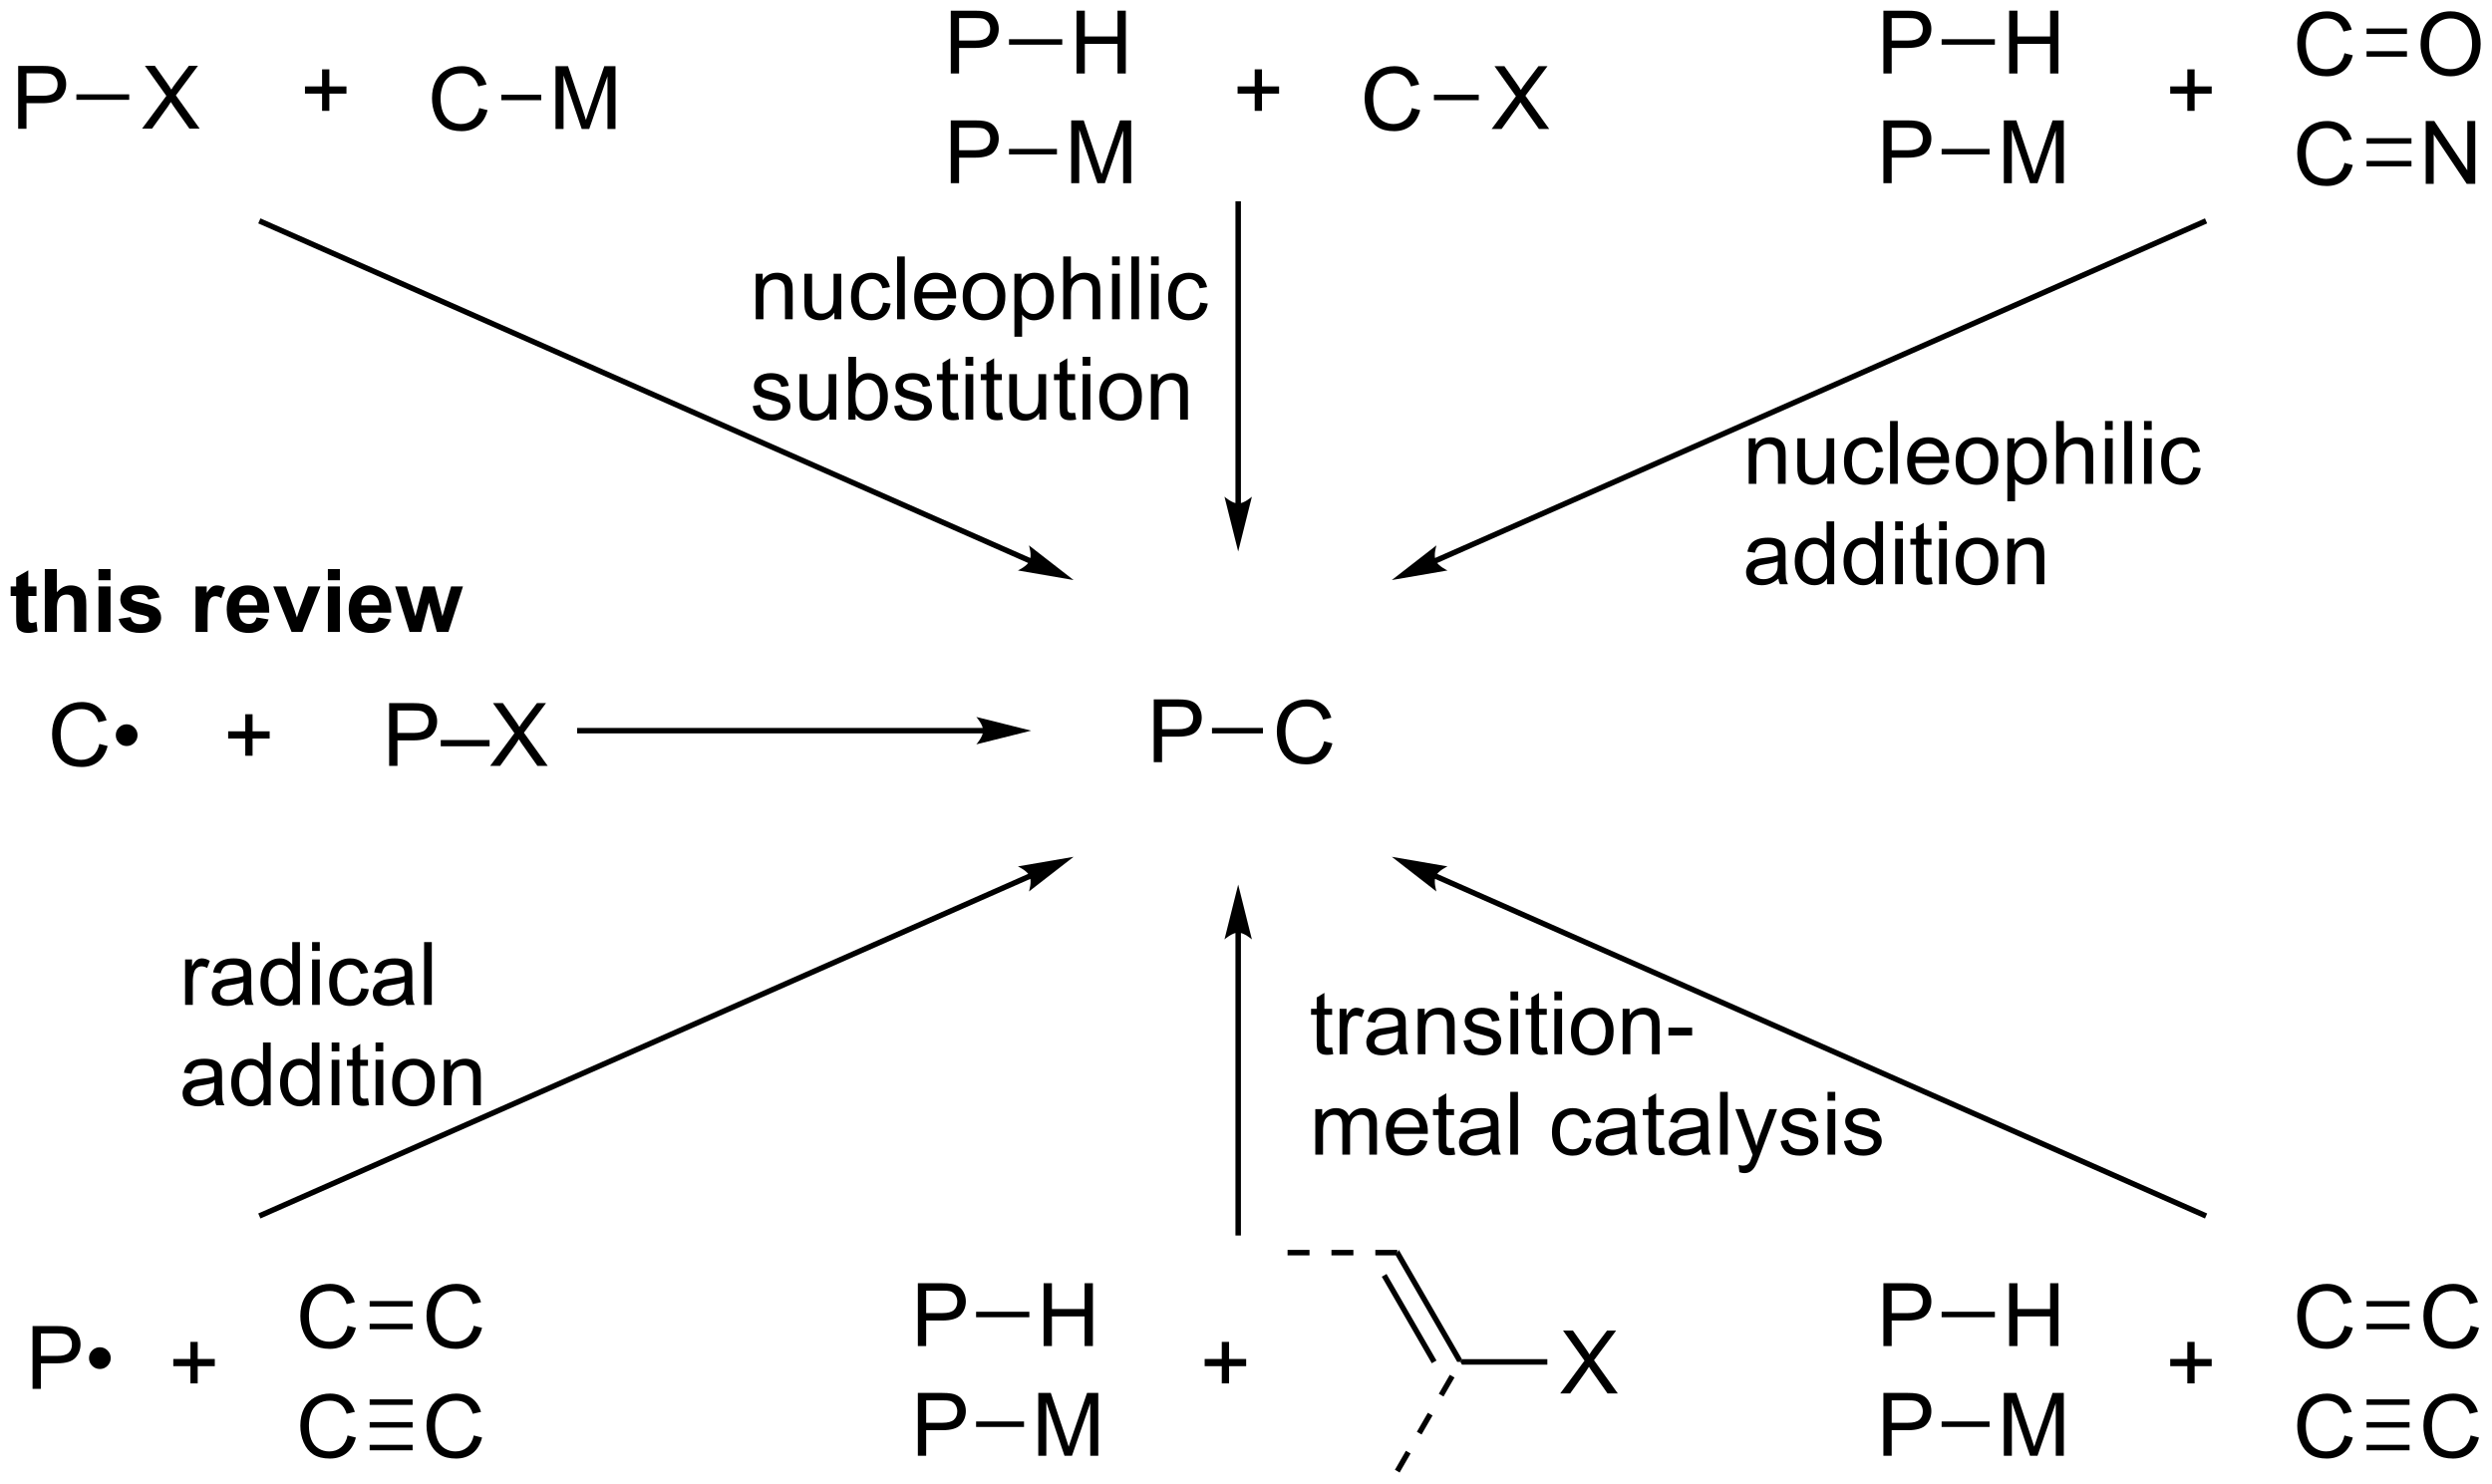 <?xml version="1.0" encoding="UTF-8"?>
<!DOCTYPE svg PUBLIC '-//W3C//DTD SVG 1.0//EN'
          'http://www.w3.org/TR/2001/REC-SVG-20010904/DTD/svg10.dtd'>
<svg stroke-dasharray="none" shape-rendering="auto" xmlns="http://www.w3.org/2000/svg" font-family="'Dialog'" text-rendering="auto" width="623" fill-opacity="1" color-interpolation="auto" color-rendering="auto" preserveAspectRatio="xMidYMid meet" font-size="12px" viewBox="0 0 623 371" fill="black" xmlns:xlink="http://www.w3.org/1999/xlink" stroke="black" image-rendering="auto" stroke-miterlimit="10" stroke-linecap="square" stroke-linejoin="miter" font-style="normal" stroke-width="1" height="371" stroke-dashoffset="0" font-weight="normal" stroke-opacity="1"
><!--Generated by the Batik Graphics2D SVG Generator--><defs id="genericDefs"
  /><g
  ><defs id="defs1"
    ><clipPath clipPathUnits="userSpaceOnUse" id="clipPath1"
      ><path d="M0.772 1.596 L234.327 1.596 L234.327 140.662 L0.772 140.662 L0.772 1.596 Z"
      /></clipPath
      ><clipPath clipPathUnits="userSpaceOnUse" id="clipPath2"
      ><path d="M2.15 19.397 L2.15 154.597 L229.212 154.597 L229.212 19.397 Z"
      /></clipPath
    ></defs
    ><g transform="scale(2.667,2.667) translate(-0.772,-1.596) matrix(1.029,0,0,1.029,-1.44,-18.356)"
    ><path d="M3.805 31.121 L3.805 25.394 L5.966 25.394 Q6.537 25.394 6.836 25.449 Q7.258 25.519 7.542 25.717 Q7.828 25.913 8.003 26.269 Q8.177 26.623 8.177 27.05 Q8.177 27.78 7.711 28.288 Q7.247 28.793 6.031 28.793 L4.562 28.793 L4.562 31.121 L3.805 31.121 ZM4.562 28.116 L6.044 28.116 Q6.779 28.116 7.086 27.842 Q7.396 27.569 7.396 27.074 Q7.396 26.715 7.213 26.459 Q7.031 26.201 6.734 26.121 Q6.544 26.069 6.029 26.069 L4.562 26.069 L4.562 28.116 Z" stroke="none" clip-path="url(#clipPath2)"
    /></g
    ><g transform="matrix(2.743,0,0,2.743,-5.898,-53.205)"
    ><path d="M15.099 31.121 L17.312 28.136 L15.359 25.394 L16.263 25.394 L17.302 26.863 Q17.625 27.319 17.763 27.566 Q17.953 27.254 18.216 26.913 L19.367 25.394 L20.193 25.394 L18.18 28.092 L20.349 31.121 L19.412 31.121 L17.969 29.076 Q17.849 28.902 17.719 28.694 Q17.529 29.006 17.445 29.123 L16.008 31.121 L15.099 31.121 Z" stroke="none" clip-path="url(#clipPath2)"
    /></g
    ><g transform="matrix(2.743,0,0,2.743,-5.898,-53.205)"
    ><path d="M9.112 28.496 L9.112 27.996 L13.926 27.996 L13.926 28.496 Z" stroke="none" clip-path="url(#clipPath2)"
    /></g
    ><g transform="matrix(2.743,0,0,2.743,-5.898,-53.205)"
    ><path d="M45.828 29.246 L46.586 29.436 Q46.349 30.371 45.729 30.863 Q45.109 31.353 44.216 31.353 Q43.289 31.353 42.708 30.976 Q42.13 30.598 41.825 29.884 Q41.523 29.168 41.523 28.348 Q41.523 27.452 41.865 26.788 Q42.208 26.121 42.839 25.775 Q43.469 25.429 44.227 25.429 Q45.086 25.429 45.672 25.866 Q46.258 26.304 46.49 27.098 L45.742 27.272 Q45.544 26.647 45.164 26.363 Q44.786 26.077 44.211 26.077 Q43.552 26.077 43.107 26.395 Q42.664 26.71 42.484 27.244 Q42.305 27.777 42.305 28.343 Q42.305 29.074 42.518 29.619 Q42.732 30.163 43.18 30.434 Q43.63 30.702 44.154 30.702 Q44.789 30.702 45.229 30.335 Q45.672 29.968 45.828 29.246 Z" stroke="none" clip-path="url(#clipPath2)"
    /></g
    ><g transform="matrix(2.743,0,0,2.743,-5.898,-53.205)"
    ><path d="M52.781 31.154 L52.781 25.427 L53.922 25.427 L55.279 29.482 Q55.466 30.047 55.552 30.329 Q55.648 30.016 55.857 29.412 L57.227 25.427 L58.247 25.427 L58.247 31.154 L57.516 31.154 L57.516 26.36 L55.852 31.154 L55.169 31.154 L53.513 26.279 L53.513 31.154 L52.781 31.154 Z" stroke="none" clip-path="url(#clipPath2)"
    /></g
    ><g transform="matrix(2.743,0,0,2.743,-5.898,-53.205)"
    ><path d="M47.841 28.529 L47.841 28.029 L51.481 28.029 L51.481 28.529 Z" stroke="none" clip-path="url(#clipPath2)"
    /></g
    ><g transform="matrix(2.743,0,0,2.743,-5.898,-53.205)"
    ><path d="M31.505 29.502 L31.505 27.931 L29.945 27.931 L29.945 27.275 L31.505 27.275 L31.505 25.718 L32.169 25.718 L32.169 27.275 L33.727 27.275 L33.727 27.931 L32.169 27.931 L32.169 29.502 L31.505 29.502 Z" stroke="none" clip-path="url(#clipPath2)"
    /></g
    ><g transform="matrix(2.743,0,0,2.743,-5.898,-53.205)"
    ><path d="M88.805 26.096 L88.805 20.369 L90.966 20.369 Q91.537 20.369 91.836 20.424 Q92.258 20.494 92.542 20.692 Q92.828 20.887 93.003 21.244 Q93.177 21.598 93.177 22.026 Q93.177 22.755 92.711 23.262 Q92.247 23.768 91.031 23.768 L89.562 23.768 L89.562 26.096 L88.805 26.096 ZM89.562 23.091 L91.044 23.091 Q91.779 23.091 92.086 22.817 Q92.396 22.544 92.396 22.049 Q92.396 21.69 92.213 21.434 Q92.031 21.177 91.734 21.096 Q91.544 21.044 91.029 21.044 L89.562 21.044 L89.562 23.091 Z" stroke="none" clip-path="url(#clipPath2)"
    /></g
    ><g transform="matrix(2.743,0,0,2.743,-5.898,-53.205)"
    ><path d="M100.266 26.096 L100.266 20.369 L101.023 20.369 L101.023 22.721 L104 22.721 L104 20.369 L104.758 20.369 L104.758 26.096 L104 26.096 L104 23.395 L101.023 23.395 L101.023 26.096 L100.266 26.096 Z" stroke="none" clip-path="url(#clipPath2)"
    /></g
    ><g transform="matrix(2.743,0,0,2.743,-5.898,-53.205)"
    ><path d="M94.112 23.471 L94.112 22.971 L98.966 22.971 L98.966 23.471 Z" stroke="none" clip-path="url(#clipPath2)"
    /></g
    ><g transform="matrix(2.743,0,0,2.743,-5.898,-53.205)"
    ><path d="M130.828 29.246 L131.586 29.436 Q131.349 30.371 130.729 30.863 Q130.109 31.353 129.216 31.353 Q128.289 31.353 127.708 30.976 Q127.13 30.598 126.826 29.884 Q126.523 29.168 126.523 28.348 Q126.523 27.452 126.865 26.788 Q127.208 26.121 127.838 25.775 Q128.469 25.429 129.227 25.429 Q130.086 25.429 130.672 25.866 Q131.258 26.304 131.49 27.098 L130.742 27.272 Q130.544 26.647 130.164 26.363 Q129.786 26.077 129.211 26.077 Q128.552 26.077 128.107 26.395 Q127.664 26.71 127.484 27.244 Q127.305 27.777 127.305 28.343 Q127.305 29.074 127.518 29.619 Q127.732 30.163 128.18 30.434 Q128.63 30.702 129.154 30.702 Q129.789 30.702 130.229 30.335 Q130.672 29.968 130.828 29.246 Z" stroke="none" clip-path="url(#clipPath2)"
    /></g
    ><g transform="matrix(2.743,0,0,2.743,-5.898,-53.205)"
    ><path d="M138.099 31.154 L140.312 28.17 L138.359 25.427 L139.263 25.427 L140.302 26.896 Q140.625 27.352 140.763 27.599 Q140.953 27.287 141.216 26.946 L142.367 25.427 L143.193 25.427 L141.18 28.125 L143.349 31.154 L142.411 31.154 L140.969 29.11 Q140.849 28.935 140.719 28.727 Q140.529 29.04 140.445 29.157 L139.008 31.154 L138.099 31.154 Z" stroke="none" clip-path="url(#clipPath2)"
    /></g
    ><g transform="matrix(2.743,0,0,2.743,-5.898,-53.205)"
    ><path d="M132.841 28.529 L132.841 28.029 L136.926 28.029 L136.926 28.529 Z" stroke="none" clip-path="url(#clipPath2)"
    /></g
    ><g transform="matrix(2.743,0,0,2.743,-5.898,-53.205)"
    ><path d="M116.505 29.502 L116.505 27.931 L114.945 27.931 L114.945 27.275 L116.505 27.275 L116.505 25.718 L117.169 25.718 L117.169 27.275 L118.727 27.275 L118.727 27.931 L117.169 27.931 L117.169 29.502 L116.505 29.502 Z" stroke="none" clip-path="url(#clipPath2)"
    /></g
    ><g transform="matrix(2.743,0,0,2.743,-5.898,-53.205)"
    ><path d="M88.805 36.096 L88.805 30.369 L90.966 30.369 Q91.537 30.369 91.836 30.424 Q92.258 30.494 92.542 30.692 Q92.828 30.887 93.003 31.244 Q93.177 31.598 93.177 32.026 Q93.177 32.755 92.711 33.263 Q92.247 33.768 91.031 33.768 L89.562 33.768 L89.562 36.096 L88.805 36.096 ZM89.562 33.091 L91.044 33.091 Q91.779 33.091 92.086 32.817 Q92.396 32.544 92.396 32.049 Q92.396 31.689 92.213 31.434 Q92.031 31.177 91.734 31.096 Q91.544 31.044 91.029 31.044 L89.562 31.044 L89.562 33.091 Z" stroke="none" clip-path="url(#clipPath2)"
    /></g
    ><g transform="matrix(2.743,0,0,2.743,-5.898,-53.205)"
    ><path d="M99.781 36.096 L99.781 30.369 L100.922 30.369 L102.279 34.424 Q102.466 34.989 102.552 35.27 Q102.648 34.958 102.857 34.354 L104.227 30.369 L105.247 30.369 L105.247 36.096 L104.516 36.096 L104.516 31.302 L102.852 36.096 L102.169 36.096 L100.513 31.221 L100.513 36.096 L99.781 36.096 Z" stroke="none" clip-path="url(#clipPath2)"
    /></g
    ><g transform="matrix(2.743,0,0,2.743,-5.898,-53.205)"
    ><path d="M94.112 33.471 L94.112 32.971 L98.481 32.971 L98.481 33.471 Z" stroke="none" clip-path="url(#clipPath2)"
    /></g
    ><g transform="matrix(2.743,0,0,2.743,-5.898,-53.205)"
    ><path d="M173.805 26.096 L173.805 20.369 L175.966 20.369 Q176.536 20.369 176.836 20.424 Q177.258 20.494 177.542 20.692 Q177.828 20.887 178.003 21.244 Q178.177 21.598 178.177 22.026 Q178.177 22.755 177.711 23.262 Q177.247 23.768 176.031 23.768 L174.562 23.768 L174.562 26.096 L173.805 26.096 ZM174.562 23.091 L176.044 23.091 Q176.779 23.091 177.086 22.817 Q177.396 22.544 177.396 22.049 Q177.396 21.69 177.214 21.434 Q177.031 21.177 176.734 21.096 Q176.544 21.044 176.029 21.044 L174.562 21.044 L174.562 23.091 Z" stroke="none" clip-path="url(#clipPath2)"
    /></g
    ><g transform="matrix(2.743,0,0,2.743,-5.898,-53.205)"
    ><path d="M185.266 26.096 L185.266 20.369 L186.023 20.369 L186.023 22.721 L189 22.721 L189 20.369 L189.758 20.369 L189.758 26.096 L189 26.096 L189 23.395 L186.023 23.395 L186.023 26.096 L185.266 26.096 Z" stroke="none" clip-path="url(#clipPath2)"
    /></g
    ><g transform="matrix(2.743,0,0,2.743,-5.898,-53.205)"
    ><path d="M179.112 23.471 L179.112 22.971 L183.966 22.971 L183.966 23.471 Z" stroke="none" clip-path="url(#clipPath2)"
    /></g
    ><g transform="matrix(2.743,0,0,2.743,-5.898,-53.205)"
    ><path d="M215.828 24.246 L216.586 24.436 Q216.349 25.371 215.729 25.863 Q215.109 26.353 214.216 26.353 Q213.289 26.353 212.708 25.976 Q212.13 25.598 211.826 24.884 Q211.523 24.168 211.523 23.348 Q211.523 22.452 211.865 21.788 Q212.208 21.121 212.839 20.775 Q213.469 20.429 214.227 20.429 Q215.086 20.429 215.672 20.866 Q216.258 21.304 216.49 22.098 L215.742 22.272 Q215.544 21.647 215.164 21.363 Q214.786 21.077 214.211 21.077 Q213.552 21.077 213.107 21.395 Q212.664 21.71 212.484 22.244 Q212.305 22.777 212.305 23.343 Q212.305 24.074 212.518 24.619 Q212.732 25.163 213.18 25.434 Q213.63 25.702 214.154 25.702 Q214.789 25.702 215.229 25.335 Q215.672 24.968 215.828 24.246 Z" stroke="none" clip-path="url(#clipPath2)"
    /></g
    ><g transform="matrix(2.743,0,0,2.743,-5.898,-53.205)"
    ><path d="M222.763 23.465 Q222.763 22.038 223.529 21.233 Q224.294 20.426 225.505 20.426 Q226.297 20.426 226.932 20.806 Q227.57 21.184 227.904 21.861 Q228.24 22.538 228.24 23.397 Q228.24 24.27 227.888 24.957 Q227.536 25.645 226.891 25.999 Q226.247 26.353 225.5 26.353 Q224.693 26.353 224.055 25.962 Q223.419 25.569 223.091 24.895 Q222.763 24.218 222.763 23.465 ZM223.544 23.476 Q223.544 24.512 224.099 25.108 Q224.656 25.702 225.497 25.702 Q226.352 25.702 226.904 25.101 Q227.458 24.499 227.458 23.395 Q227.458 22.694 227.221 22.173 Q226.984 21.652 226.529 21.366 Q226.076 21.077 225.508 21.077 Q224.703 21.077 224.122 21.632 Q223.544 22.184 223.544 23.476 Z" stroke="none" clip-path="url(#clipPath2)"
    /></g
    ><g transform="matrix(2.743,0,0,2.743,-5.898,-53.205)"
    ><path d="M217.841 24.564 L221.523 24.564 L221.523 24.064 L217.841 24.064 ZM217.841 22.494 L221.523 22.494 L221.523 21.994 L217.841 21.994 Z" stroke="none" clip-path="url(#clipPath2)"
    /></g
    ><g transform="matrix(2.743,0,0,2.743,-5.898,-53.205)"
    ><path d="M201.505 29.502 L201.505 27.931 L199.945 27.931 L199.945 27.275 L201.505 27.275 L201.505 25.718 L202.169 25.718 L202.169 27.275 L203.727 27.275 L203.727 27.931 L202.169 27.931 L202.169 29.502 L201.505 29.502 Z" stroke="none" clip-path="url(#clipPath2)"
    /></g
    ><g transform="matrix(2.743,0,0,2.743,-5.898,-53.205)"
    ><path d="M173.805 36.096 L173.805 30.369 L175.966 30.369 Q176.536 30.369 176.836 30.424 Q177.258 30.494 177.542 30.692 Q177.828 30.887 178.003 31.244 Q178.177 31.598 178.177 32.026 Q178.177 32.755 177.711 33.263 Q177.247 33.768 176.031 33.768 L174.562 33.768 L174.562 36.096 L173.805 36.096 ZM174.562 33.091 L176.044 33.091 Q176.779 33.091 177.086 32.817 Q177.396 32.544 177.396 32.049 Q177.396 31.689 177.214 31.434 Q177.031 31.177 176.734 31.096 Q176.544 31.044 176.029 31.044 L174.562 31.044 L174.562 33.091 Z" stroke="none" clip-path="url(#clipPath2)"
    /></g
    ><g transform="matrix(2.743,0,0,2.743,-5.898,-53.205)"
    ><path d="M184.781 36.096 L184.781 30.369 L185.922 30.369 L187.279 34.424 Q187.466 34.989 187.552 35.27 Q187.648 34.958 187.857 34.354 L189.227 30.369 L190.247 30.369 L190.247 36.096 L189.516 36.096 L189.516 31.302 L187.852 36.096 L187.169 36.096 L185.513 31.221 L185.513 36.096 L184.781 36.096 Z" stroke="none" clip-path="url(#clipPath2)"
    /></g
    ><g transform="matrix(2.743,0,0,2.743,-5.898,-53.205)"
    ><path d="M179.112 33.471 L179.112 32.971 L183.481 32.971 L183.481 33.471 Z" stroke="none" clip-path="url(#clipPath2)"
    /></g
    ><g transform="matrix(2.743,0,0,2.743,-5.898,-53.205)"
    ><path d="M215.828 34.246 L216.586 34.436 Q216.349 35.371 215.729 35.864 Q215.109 36.353 214.216 36.353 Q213.289 36.353 212.708 35.975 Q212.13 35.598 211.826 34.884 Q211.523 34.168 211.523 33.348 Q211.523 32.452 211.865 31.788 Q212.208 31.121 212.839 30.775 Q213.469 30.429 214.227 30.429 Q215.086 30.429 215.672 30.866 Q216.258 31.304 216.49 32.098 L215.742 32.272 Q215.544 31.647 215.164 31.363 Q214.786 31.077 214.211 31.077 Q213.552 31.077 213.107 31.395 Q212.664 31.71 212.484 32.244 Q212.305 32.778 212.305 33.343 Q212.305 34.074 212.518 34.619 Q212.732 35.163 213.18 35.434 Q213.63 35.702 214.154 35.702 Q214.789 35.702 215.229 35.335 Q215.672 34.968 215.828 34.246 Z" stroke="none" clip-path="url(#clipPath2)"
    /></g
    ><g transform="matrix(2.743,0,0,2.743,-5.898,-53.205)"
    ><path d="M223.234 36.154 L223.234 30.427 L224.013 30.427 L227.021 34.922 L227.021 30.427 L227.747 30.427 L227.747 36.154 L226.969 36.154 L223.961 31.654 L223.961 36.154 L223.234 36.154 Z" stroke="none" clip-path="url(#clipPath2)"
    /></g
    ><g transform="matrix(2.743,0,0,2.743,-5.898,-53.205)"
    ><path d="M217.841 34.564 L221.934 34.564 L221.934 34.064 L217.841 34.064 ZM217.841 32.494 L221.934 32.494 L221.934 31.994 L217.841 31.994 Z" stroke="none" clip-path="url(#clipPath2)"
    /></g
    ><g transform="matrix(2.743,0,0,2.743,-5.898,-53.205)"
    ><path d="M85.805 142.096 L85.805 136.369 L87.966 136.369 Q88.537 136.369 88.836 136.424 Q89.258 136.494 89.542 136.692 Q89.828 136.887 90.003 137.244 Q90.177 137.598 90.177 138.025 Q90.177 138.755 89.711 139.262 Q89.247 139.768 88.031 139.768 L86.562 139.768 L86.562 142.096 L85.805 142.096 ZM86.562 139.091 L88.044 139.091 Q88.779 139.091 89.086 138.817 Q89.396 138.544 89.396 138.049 Q89.396 137.69 89.213 137.434 Q89.031 137.177 88.734 137.096 Q88.544 137.044 88.029 137.044 L86.562 137.044 L86.562 139.091 Z" stroke="none" clip-path="url(#clipPath2)"
    /></g
    ><g transform="matrix(2.743,0,0,2.743,-5.898,-53.205)"
    ><path d="M97.266 142.096 L97.266 136.369 L98.023 136.369 L98.023 138.721 L101 138.721 L101 136.369 L101.758 136.369 L101.758 142.096 L101 142.096 L101 139.395 L98.023 139.395 L98.023 142.096 L97.266 142.096 Z" stroke="none" clip-path="url(#clipPath2)"
    /></g
    ><g transform="matrix(2.743,0,0,2.743,-5.898,-53.205)"
    ><path d="M91.112 139.471 L91.112 138.971 L95.966 138.971 L95.966 139.471 Z" stroke="none" clip-path="url(#clipPath2)"
    /></g
    ><g transform="matrix(2.743,0,0,2.743,-5.898,-53.205)"
    ><path d="M113.505 145.501 L113.505 143.931 L111.945 143.931 L111.945 143.275 L113.505 143.275 L113.505 141.718 L114.169 141.718 L114.169 143.275 L115.727 143.275 L115.727 143.931 L114.169 143.931 L114.169 145.501 L113.505 145.501 Z" stroke="none" clip-path="url(#clipPath2)"
    /></g
    ><g transform="matrix(2.743,0,0,2.743,-5.898,-53.205)"
    ><path d="M85.805 152.096 L85.805 146.369 L87.966 146.369 Q88.537 146.369 88.836 146.424 Q89.258 146.494 89.542 146.692 Q89.828 146.887 90.003 147.244 Q90.177 147.598 90.177 148.025 Q90.177 148.755 89.711 149.262 Q89.247 149.768 88.031 149.768 L86.562 149.768 L86.562 152.096 L85.805 152.096 ZM86.562 149.091 L88.044 149.091 Q88.779 149.091 89.086 148.817 Q89.396 148.544 89.396 148.049 Q89.396 147.69 89.213 147.434 Q89.031 147.177 88.734 147.096 Q88.544 147.044 88.029 147.044 L86.562 147.044 L86.562 149.091 Z" stroke="none" clip-path="url(#clipPath2)"
    /></g
    ><g transform="matrix(2.743,0,0,2.743,-5.898,-53.205)"
    ><path d="M96.781 152.096 L96.781 146.369 L97.922 146.369 L99.279 150.424 Q99.466 150.989 99.552 151.27 Q99.648 150.958 99.857 150.354 L101.227 146.369 L102.247 146.369 L102.247 152.096 L101.516 152.096 L101.516 147.302 L99.852 152.096 L99.169 152.096 L97.513 147.221 L97.513 152.096 L96.781 152.096 Z" stroke="none" clip-path="url(#clipPath2)"
    /></g
    ><g transform="matrix(2.743,0,0,2.743,-5.898,-53.205)"
    ><path d="M91.112 149.471 L91.112 148.971 L95.481 148.971 L95.481 149.471 Z" stroke="none" clip-path="url(#clipPath2)"
    /></g
    ><g transform="matrix(2.743,0,0,2.743,-5.898,-53.205)"
    ><path d="M173.805 142.096 L173.805 136.369 L175.966 136.369 Q176.536 136.369 176.836 136.424 Q177.258 136.494 177.542 136.692 Q177.828 136.887 178.003 137.244 Q178.177 137.598 178.177 138.025 Q178.177 138.755 177.711 139.262 Q177.247 139.768 176.031 139.768 L174.562 139.768 L174.562 142.096 L173.805 142.096 ZM174.562 139.091 L176.044 139.091 Q176.779 139.091 177.086 138.817 Q177.396 138.544 177.396 138.049 Q177.396 137.69 177.214 137.434 Q177.031 137.177 176.734 137.096 Q176.544 137.044 176.029 137.044 L174.562 137.044 L174.562 139.091 Z" stroke="none" clip-path="url(#clipPath2)"
    /></g
    ><g transform="matrix(2.743,0,0,2.743,-5.898,-53.205)"
    ><path d="M185.266 142.096 L185.266 136.369 L186.023 136.369 L186.023 138.721 L189 138.721 L189 136.369 L189.758 136.369 L189.758 142.096 L189 142.096 L189 139.395 L186.023 139.395 L186.023 142.096 L185.266 142.096 Z" stroke="none" clip-path="url(#clipPath2)"
    /></g
    ><g transform="matrix(2.743,0,0,2.743,-5.898,-53.205)"
    ><path d="M179.112 139.471 L179.112 138.971 L183.966 138.971 L183.966 139.471 Z" stroke="none" clip-path="url(#clipPath2)"
    /></g
    ><g transform="matrix(2.743,0,0,2.743,-5.898,-53.205)"
    ><path d="M215.828 140.246 L216.586 140.436 Q216.349 141.371 215.729 141.863 Q215.109 142.353 214.216 142.353 Q213.289 142.353 212.708 141.976 Q212.13 141.598 211.826 140.884 Q211.523 140.168 211.523 139.348 Q211.523 138.452 211.865 137.788 Q212.208 137.121 212.839 136.775 Q213.469 136.429 214.227 136.429 Q215.086 136.429 215.672 136.866 Q216.258 137.304 216.49 138.098 L215.742 138.272 Q215.544 137.647 215.164 137.363 Q214.786 137.077 214.211 137.077 Q213.552 137.077 213.107 137.395 Q212.664 137.71 212.484 138.244 Q212.305 138.778 212.305 139.343 Q212.305 140.074 212.518 140.619 Q212.732 141.163 213.18 141.434 Q213.63 141.702 214.154 141.702 Q214.789 141.702 215.229 141.335 Q215.672 140.968 215.828 140.246 Z" stroke="none" clip-path="url(#clipPath2)"
    /></g
    ><g transform="matrix(2.743,0,0,2.743,-5.898,-53.205)"
    ><path d="M227.328 140.246 L228.086 140.436 Q227.849 141.371 227.229 141.863 Q226.609 142.353 225.716 142.353 Q224.789 142.353 224.208 141.976 Q223.63 141.598 223.326 140.884 Q223.023 140.168 223.023 139.348 Q223.023 138.452 223.365 137.788 Q223.708 137.121 224.339 136.775 Q224.969 136.429 225.727 136.429 Q226.586 136.429 227.172 136.866 Q227.758 137.304 227.99 138.098 L227.242 138.272 Q227.044 137.647 226.664 137.363 Q226.286 137.077 225.711 137.077 Q225.052 137.077 224.607 137.395 Q224.164 137.71 223.984 138.244 Q223.805 138.778 223.805 139.343 Q223.805 140.074 224.018 140.619 Q224.232 141.163 224.68 141.434 Q225.13 141.702 225.654 141.702 Q226.289 141.702 226.729 141.335 Q227.172 140.968 227.328 140.246 Z" stroke="none" clip-path="url(#clipPath2)"
    /></g
    ><g transform="matrix(2.743,0,0,2.743,-5.898,-53.205)"
    ><path d="M217.841 140.564 L221.758 140.564 L221.758 140.064 L217.841 140.064 ZM217.841 138.494 L221.758 138.494 L221.758 137.994 L217.841 137.994 Z" stroke="none" clip-path="url(#clipPath2)"
    /></g
    ><g transform="matrix(2.743,0,0,2.743,-5.898,-53.205)"
    ><path d="M201.505 145.501 L201.505 143.931 L199.945 143.931 L199.945 143.275 L201.505 143.275 L201.505 141.718 L202.169 141.718 L202.169 143.275 L203.727 143.275 L203.727 143.931 L202.169 143.931 L202.169 145.501 L201.505 145.501 Z" stroke="none" clip-path="url(#clipPath2)"
    /></g
    ><g transform="matrix(2.743,0,0,2.743,-5.898,-53.205)"
    ><path d="M173.805 152.096 L173.805 146.369 L175.966 146.369 Q176.536 146.369 176.836 146.424 Q177.258 146.494 177.542 146.692 Q177.828 146.887 178.003 147.244 Q178.177 147.598 178.177 148.025 Q178.177 148.755 177.711 149.262 Q177.247 149.768 176.031 149.768 L174.562 149.768 L174.562 152.096 L173.805 152.096 ZM174.562 149.091 L176.044 149.091 Q176.779 149.091 177.086 148.817 Q177.396 148.544 177.396 148.049 Q177.396 147.69 177.214 147.434 Q177.031 147.177 176.734 147.096 Q176.544 147.044 176.029 147.044 L174.562 147.044 L174.562 149.091 Z" stroke="none" clip-path="url(#clipPath2)"
    /></g
    ><g transform="matrix(2.743,0,0,2.743,-5.898,-53.205)"
    ><path d="M184.781 152.096 L184.781 146.369 L185.922 146.369 L187.279 150.424 Q187.466 150.989 187.552 151.27 Q187.648 150.958 187.857 150.354 L189.227 146.369 L190.247 146.369 L190.247 152.096 L189.516 152.096 L189.516 147.302 L187.852 152.096 L187.169 152.096 L185.513 147.221 L185.513 152.096 L184.781 152.096 Z" stroke="none" clip-path="url(#clipPath2)"
    /></g
    ><g transform="matrix(2.743,0,0,2.743,-5.898,-53.205)"
    ><path d="M179.112 149.471 L179.112 148.971 L183.481 148.971 L183.481 149.471 Z" stroke="none" clip-path="url(#clipPath2)"
    /></g
    ><g transform="matrix(2.743,0,0,2.743,-5.898,-53.205)"
    ><path d="M215.828 150.246 L216.586 150.436 Q216.349 151.371 215.729 151.863 Q215.109 152.353 214.216 152.353 Q213.289 152.353 212.708 151.976 Q212.13 151.598 211.826 150.884 Q211.523 150.168 211.523 149.348 Q211.523 148.452 211.865 147.788 Q212.208 147.121 212.839 146.775 Q213.469 146.429 214.227 146.429 Q215.086 146.429 215.672 146.866 Q216.258 147.304 216.49 148.098 L215.742 148.272 Q215.544 147.647 215.164 147.363 Q214.786 147.077 214.211 147.077 Q213.552 147.077 213.107 147.395 Q212.664 147.71 212.484 148.244 Q212.305 148.778 212.305 149.343 Q212.305 150.074 212.518 150.619 Q212.732 151.163 213.18 151.434 Q213.63 151.702 214.154 151.702 Q214.789 151.702 215.229 151.335 Q215.672 150.968 215.828 150.246 Z" stroke="none" clip-path="url(#clipPath2)"
    /></g
    ><g transform="matrix(2.743,0,0,2.743,-5.898,-53.205)"
    ><path d="M227.328 150.246 L228.086 150.436 Q227.849 151.371 227.229 151.863 Q226.609 152.353 225.716 152.353 Q224.789 152.353 224.208 151.976 Q223.63 151.598 223.326 150.884 Q223.023 150.168 223.023 149.348 Q223.023 148.452 223.365 147.788 Q223.708 147.121 224.339 146.775 Q224.969 146.429 225.727 146.429 Q226.586 146.429 227.172 146.866 Q227.758 147.304 227.99 148.098 L227.242 148.272 Q227.044 147.647 226.664 147.363 Q226.286 147.077 225.711 147.077 Q225.052 147.077 224.607 147.395 Q224.164 147.71 223.984 148.244 Q223.805 148.778 223.805 149.343 Q223.805 150.074 224.018 150.619 Q224.232 151.163 224.68 151.434 Q225.13 151.702 225.654 151.702 Q226.289 151.702 226.729 151.335 Q227.172 150.968 227.328 150.246 Z" stroke="none" clip-path="url(#clipPath2)"
    /></g
    ><g transform="matrix(2.743,0,0,2.743,-5.898,-53.205)"
    ><path d="M217.841 149.529 L217.841 149.029 L221.758 149.029 L221.758 149.529 ZM217.841 147.459 L221.758 147.459 L221.758 146.959 L217.841 146.959 ZM217.841 151.599 L221.758 151.599 L221.758 151.099 L217.841 151.099 Z" stroke="none" clip-path="url(#clipPath2)"
    /></g
    ><g transform="matrix(2.743,0,0,2.743,-5.898,-53.205)"
    ><path d="M161.529 63.5 L161.529 59.352 L162.161 59.352 L162.161 59.94 Q162.617 59.258 163.482 59.258 Q163.857 59.258 164.169 59.393 Q164.484 59.526 164.641 59.745 Q164.797 59.964 164.859 60.266 Q164.898 60.461 164.898 60.948 L164.898 63.5 L164.195 63.5 L164.195 60.977 Q164.195 60.547 164.112 60.333 Q164.031 60.12 163.823 59.995 Q163.615 59.867 163.333 59.867 Q162.883 59.867 162.557 60.154 Q162.232 60.438 162.232 61.234 L162.232 63.5 L161.529 63.5 ZM168.697 63.5 L168.697 62.891 Q168.212 63.594 167.379 63.594 Q167.012 63.594 166.694 63.453 Q166.376 63.312 166.22 63.099 Q166.066 62.885 166.004 62.578 Q165.962 62.37 165.962 61.922 L165.962 59.352 L166.665 59.352 L166.665 61.651 Q166.665 62.203 166.707 62.393 Q166.775 62.672 166.988 62.831 Q167.204 62.987 167.519 62.987 Q167.837 62.987 168.113 62.825 Q168.392 62.664 168.506 62.385 Q168.621 62.104 168.621 61.573 L168.621 59.352 L169.324 59.352 L169.324 63.5 L168.697 63.5 ZM173.133 61.979 L173.826 62.07 Q173.711 62.784 173.245 63.19 Q172.779 63.594 172.099 63.594 Q171.247 63.594 170.729 63.036 Q170.211 62.479 170.211 61.44 Q170.211 60.768 170.432 60.266 Q170.656 59.76 171.112 59.51 Q171.568 59.258 172.102 59.258 Q172.779 59.258 173.208 59.599 Q173.638 59.94 173.758 60.57 L173.076 60.675 Q172.977 60.258 172.729 60.047 Q172.482 59.836 172.13 59.836 Q171.599 59.836 171.266 60.216 Q170.935 60.596 170.935 61.422 Q170.935 62.258 171.255 62.638 Q171.576 63.016 172.091 63.016 Q172.505 63.016 172.781 62.763 Q173.06 62.508 173.133 61.979 ZM174.411 63.5 L174.411 57.773 L175.115 57.773 L175.115 63.5 L174.411 63.5 ZM179.043 62.164 L179.769 62.253 Q179.598 62.891 179.131 63.242 Q178.668 63.594 177.947 63.594 Q177.035 63.594 176.501 63.034 Q175.97 62.471 175.97 61.461 Q175.97 60.414 176.509 59.836 Q177.048 59.258 177.907 59.258 Q178.738 59.258 179.264 59.825 Q179.793 60.391 179.793 61.417 Q179.793 61.479 179.79 61.604 L176.697 61.604 Q176.736 62.289 177.082 62.654 Q177.431 63.016 177.949 63.016 Q178.337 63.016 178.611 62.812 Q178.884 62.609 179.043 62.164 ZM176.736 61.026 L179.051 61.026 Q179.004 60.503 178.785 60.242 Q178.449 59.836 177.915 59.836 Q177.431 59.836 177.1 60.161 Q176.769 60.484 176.736 61.026 ZM180.391 61.425 Q180.391 60.273 181.031 59.719 Q181.568 59.258 182.336 59.258 Q183.193 59.258 183.734 59.818 Q184.279 60.378 184.279 61.367 Q184.279 62.167 184.036 62.628 Q183.797 63.086 183.339 63.341 Q182.88 63.594 182.336 63.594 Q181.466 63.594 180.927 63.036 Q180.391 62.477 180.391 61.425 ZM181.115 61.425 Q181.115 62.221 181.461 62.62 Q181.81 63.016 182.336 63.016 Q182.859 63.016 183.206 62.617 Q183.555 62.219 183.555 61.401 Q183.555 60.633 183.206 60.237 Q182.857 59.839 182.336 59.839 Q181.81 59.839 181.461 60.234 Q181.115 60.628 181.115 61.425 ZM185.103 65.091 L185.103 59.352 L185.744 59.352 L185.744 59.891 Q185.97 59.573 186.254 59.417 Q186.54 59.258 186.947 59.258 Q187.478 59.258 187.884 59.531 Q188.29 59.805 188.496 60.302 Q188.704 60.8 188.704 61.393 Q188.704 62.031 188.475 62.542 Q188.246 63.05 187.811 63.323 Q187.376 63.594 186.894 63.594 Q186.543 63.594 186.264 63.445 Q185.986 63.297 185.806 63.07 L185.806 65.091 L185.103 65.091 ZM185.738 61.448 Q185.738 62.25 186.061 62.633 Q186.387 63.016 186.848 63.016 Q187.316 63.016 187.65 62.62 Q187.986 62.221 187.986 61.391 Q187.986 60.596 187.657 60.203 Q187.332 59.807 186.879 59.807 Q186.431 59.807 186.085 60.229 Q185.738 60.648 185.738 61.448 ZM189.552 63.5 L189.552 57.773 L190.255 57.773 L190.255 59.828 Q190.747 59.258 191.497 59.258 Q191.958 59.258 192.297 59.44 Q192.638 59.62 192.784 59.94 Q192.93 60.26 192.93 60.87 L192.93 63.5 L192.227 63.5 L192.227 60.87 Q192.227 60.344 191.997 60.104 Q191.771 59.862 191.352 59.862 Q191.039 59.862 190.763 60.026 Q190.49 60.188 190.372 60.466 Q190.255 60.742 190.255 61.229 L190.255 63.5 L189.552 63.5 ZM194.004 58.581 L194.004 57.773 L194.707 57.773 L194.707 58.581 L194.004 58.581 ZM194.004 63.5 L194.004 59.352 L194.707 59.352 L194.707 63.5 L194.004 63.5 ZM195.763 63.5 L195.763 57.773 L196.466 57.773 L196.466 63.5 L195.763 63.5 ZM197.559 58.581 L197.559 57.773 L198.262 57.773 L198.262 58.581 L197.559 58.581 ZM197.559 63.5 L197.559 59.352 L198.262 59.352 L198.262 63.5 L197.559 63.5 ZM202.039 61.979 L202.732 62.07 Q202.617 62.784 202.151 63.19 Q201.685 63.594 201.005 63.594 Q200.154 63.594 199.635 63.036 Q199.117 62.479 199.117 61.44 Q199.117 60.768 199.339 60.266 Q199.562 59.76 200.018 59.51 Q200.474 59.258 201.008 59.258 Q201.685 59.258 202.115 59.599 Q202.544 59.94 202.664 60.57 L201.982 60.675 Q201.883 60.258 201.635 60.047 Q201.388 59.836 201.036 59.836 Q200.505 59.836 200.172 60.216 Q199.841 60.596 199.841 61.422 Q199.841 62.258 200.161 62.638 Q200.482 63.016 200.997 63.016 Q201.411 63.016 201.688 62.763 Q201.966 62.508 202.039 61.979 Z" stroke="none" clip-path="url(#clipPath2)"
    /></g
    ><g transform="matrix(2.743,0,0,2.743,-5.898,-53.205)"
    ><path d="M164.234 72.137 Q163.844 72.47 163.482 72.608 Q163.122 72.744 162.708 72.744 Q162.023 72.744 161.656 72.41 Q161.289 72.075 161.289 71.556 Q161.289 71.252 161.427 70.999 Q161.568 70.746 161.792 70.595 Q162.016 70.442 162.297 70.364 Q162.505 70.309 162.922 70.259 Q163.773 70.158 164.177 70.017 Q164.18 69.871 164.18 69.832 Q164.18 69.403 163.982 69.228 Q163.711 68.989 163.18 68.989 Q162.685 68.989 162.448 69.163 Q162.211 69.338 162.099 69.778 L161.411 69.684 Q161.505 69.244 161.719 68.973 Q161.935 68.7 162.341 68.554 Q162.747 68.408 163.281 68.408 Q163.812 68.408 164.143 68.533 Q164.477 68.658 164.633 68.848 Q164.789 69.035 164.852 69.325 Q164.888 69.504 164.888 69.973 L164.888 70.91 Q164.888 71.892 164.932 72.153 Q164.977 72.41 165.109 72.65 L164.375 72.65 Q164.266 72.431 164.234 72.137 ZM164.177 70.567 Q163.794 70.723 163.029 70.832 Q162.594 70.895 162.414 70.973 Q162.234 71.051 162.135 71.202 Q162.039 71.353 162.039 71.535 Q162.039 71.817 162.253 72.004 Q162.466 72.192 162.875 72.192 Q163.281 72.192 163.596 72.015 Q163.914 71.838 164.062 71.528 Q164.177 71.291 164.177 70.825 L164.177 70.567 ZM168.668 72.65 L168.668 72.127 Q168.275 72.744 167.509 72.744 Q167.012 72.744 166.595 72.47 Q166.181 72.197 165.952 71.707 Q165.723 71.215 165.723 70.58 Q165.723 69.957 165.928 69.452 Q166.137 68.947 166.551 68.679 Q166.965 68.408 167.478 68.408 Q167.853 68.408 168.144 68.567 Q168.439 68.723 168.621 68.978 L168.621 66.923 L169.322 66.923 L169.322 72.65 L168.668 72.65 ZM166.447 70.58 Q166.447 71.377 166.782 71.772 Q167.119 72.166 167.574 72.166 Q168.035 72.166 168.358 71.788 Q168.681 71.41 168.681 70.637 Q168.681 69.785 168.353 69.387 Q168.025 68.989 167.543 68.989 Q167.074 68.989 166.759 69.371 Q166.447 69.754 166.447 70.58 ZM173.117 72.65 L173.117 72.127 Q172.724 72.744 171.958 72.744 Q171.461 72.744 171.044 72.47 Q170.63 72.197 170.401 71.707 Q170.172 71.215 170.172 70.58 Q170.172 69.957 170.378 69.452 Q170.586 68.947 171 68.679 Q171.414 68.408 171.927 68.408 Q172.302 68.408 172.594 68.567 Q172.888 68.723 173.07 68.978 L173.07 66.923 L173.771 66.923 L173.771 72.65 L173.117 72.65 ZM170.896 70.58 Q170.896 71.377 171.232 71.772 Q171.568 72.166 172.023 72.166 Q172.484 72.166 172.807 71.788 Q173.13 71.41 173.13 70.637 Q173.13 69.785 172.802 69.387 Q172.474 68.989 171.992 68.989 Q171.523 68.989 171.208 69.371 Q170.896 69.754 170.896 70.58 ZM174.879 67.731 L174.879 66.923 L175.582 66.923 L175.582 67.731 L174.879 67.731 ZM174.879 72.65 L174.879 68.502 L175.582 68.502 L175.582 72.65 L174.879 72.65 ZM178.188 72.02 L178.289 72.642 Q177.992 72.705 177.758 72.705 Q177.375 72.705 177.164 72.585 Q176.953 72.463 176.867 72.265 Q176.781 72.067 176.781 71.434 L176.781 69.048 L176.266 69.048 L176.266 68.502 L176.781 68.502 L176.781 67.473 L177.482 67.051 L177.482 68.502 L178.188 68.502 L178.188 69.048 L177.482 69.048 L177.482 71.473 Q177.482 71.775 177.518 71.861 Q177.555 71.947 177.638 71.999 Q177.724 72.048 177.88 72.048 Q177.997 72.048 178.188 72.02 ZM178.879 67.731 L178.879 66.923 L179.582 66.923 L179.582 67.731 L178.879 67.731 ZM178.879 72.65 L178.879 68.502 L179.582 68.502 L179.582 72.65 L178.879 72.65 ZM180.391 70.575 Q180.391 69.423 181.031 68.869 Q181.568 68.408 182.336 68.408 Q183.193 68.408 183.734 68.968 Q184.279 69.528 184.279 70.517 Q184.279 71.317 184.036 71.778 Q183.797 72.236 183.339 72.491 Q182.88 72.744 182.336 72.744 Q181.466 72.744 180.927 72.186 Q180.391 71.627 180.391 70.575 ZM181.115 70.575 Q181.115 71.371 181.461 71.77 Q181.81 72.166 182.336 72.166 Q182.859 72.166 183.206 71.767 Q183.555 71.369 183.555 70.551 Q183.555 69.783 183.206 69.387 Q182.857 68.989 182.336 68.989 Q181.81 68.989 181.461 69.384 Q181.115 69.778 181.115 70.575 ZM185.103 72.65 L185.103 68.502 L185.736 68.502 L185.736 69.09 Q186.191 68.408 187.056 68.408 Q187.431 68.408 187.744 68.543 Q188.059 68.676 188.215 68.895 Q188.371 69.114 188.434 69.416 Q188.473 69.611 188.473 70.098 L188.473 72.65 L187.769 72.65 L187.769 70.127 Q187.769 69.697 187.686 69.483 Q187.606 69.27 187.397 69.145 Q187.189 69.017 186.907 69.017 Q186.457 69.017 186.131 69.304 Q185.806 69.588 185.806 70.384 L185.806 72.65 L185.103 72.65 Z" stroke="none" clip-path="url(#clipPath2)"
    /></g
    ><g transform="matrix(2.743,0,0,2.743,-5.898,-53.205)"
    ><path d="M129.716 153.625 L130.716 151.893 L130.284 151.643 L129.284 153.375 ZM131.716 150.161 L132.716 148.429 L132.284 148.179 L131.284 149.911 ZM133.716 146.697 L134.716 144.965 L134.284 144.715 L133.284 146.447 Z" stroke="none" clip-path="url(#clipPath2)"
    /></g
    ><g transform="matrix(2.743,0,0,2.743,-5.898,-53.205)"
    ><path d="M135.394 143.291 L135.25 143.541 L134.961 143.541 L129.356 133.831 L129.644 133.331 ZM133.076 143.416 L128.521 135.526 L128.088 135.776 L132.643 143.666 Z" stroke="none" clip-path="url(#clipPath2)"
    /></g
    ><g transform="matrix(2.743,0,0,2.743,-5.898,-53.205)"
    ><path d="M129.5 133.331 L127.5 133.331 L127.5 133.831 L129.5 133.831 ZM125.5 133.331 L123.5 133.331 L123.5 133.831 L125.5 133.831 ZM121.5 133.331 L119.5 133.331 L119.5 133.831 L121.5 133.831 Z" stroke="none" clip-path="url(#clipPath2)"
    /></g
    ><g transform="matrix(2.743,0,0,2.743,-5.898,-53.205)"
    ><path d="M144.349 146.416 L146.562 143.431 L144.609 140.689 L145.513 140.689 L146.552 142.158 Q146.875 142.614 147.013 142.861 Q147.203 142.548 147.466 142.207 L148.617 140.689 L149.443 140.689 L147.43 143.387 L149.599 146.416 L148.661 146.416 L147.219 144.371 Q147.099 144.197 146.969 143.989 Q146.779 144.301 146.695 144.418 L145.258 146.416 L144.349 146.416 Z" stroke="none" clip-path="url(#clipPath2)"
    /></g
    ><g transform="matrix(2.743,0,0,2.743,-5.898,-53.205)"
    ><path d="M135.394 143.791 L135.25 143.541 L135.394 143.291 L143.176 143.291 L143.176 143.791 Z" stroke="none" clip-path="url(#clipPath2)"
    /></g
    ><g transform="matrix(2.743,0,0,2.743,-5.898,-53.205)"
    ><path d="M33.828 140.246 L34.586 140.436 Q34.349 141.371 33.729 141.863 Q33.109 142.353 32.216 142.353 Q31.289 142.353 30.708 141.976 Q30.13 141.598 29.826 140.884 Q29.523 140.168 29.523 139.348 Q29.523 138.452 29.865 137.788 Q30.208 137.121 30.838 136.775 Q31.469 136.429 32.227 136.429 Q33.086 136.429 33.672 136.866 Q34.258 137.304 34.49 138.098 L33.742 138.272 Q33.544 137.647 33.164 137.363 Q32.786 137.077 32.211 137.077 Q31.552 137.077 31.107 137.395 Q30.664 137.71 30.484 138.244 Q30.305 138.778 30.305 139.343 Q30.305 140.074 30.518 140.619 Q30.732 141.163 31.18 141.434 Q31.63 141.702 32.154 141.702 Q32.789 141.702 33.229 141.335 Q33.672 140.968 33.828 140.246 Z" stroke="none" clip-path="url(#clipPath2)"
    /></g
    ><g transform="matrix(2.743,0,0,2.743,-5.898,-53.205)"
    ><path d="M45.328 140.246 L46.086 140.436 Q45.849 141.371 45.229 141.863 Q44.609 142.353 43.716 142.353 Q42.789 142.353 42.208 141.976 Q41.63 141.598 41.325 140.884 Q41.023 140.168 41.023 139.348 Q41.023 138.452 41.365 137.788 Q41.708 137.121 42.339 136.775 Q42.969 136.429 43.727 136.429 Q44.586 136.429 45.172 136.866 Q45.758 137.304 45.99 138.098 L45.242 138.272 Q45.044 137.647 44.664 137.363 Q44.286 137.077 43.711 137.077 Q43.052 137.077 42.607 137.395 Q42.164 137.71 41.984 138.244 Q41.805 138.778 41.805 139.343 Q41.805 140.074 42.018 140.619 Q42.232 141.163 42.68 141.434 Q43.13 141.702 43.654 141.702 Q44.289 141.702 44.729 141.335 Q45.172 140.968 45.328 140.246 Z" stroke="none" clip-path="url(#clipPath2)"
    /></g
    ><g transform="matrix(2.743,0,0,2.743,-5.898,-53.205)"
    ><path d="M35.841 140.564 L39.758 140.564 L39.758 140.064 L35.841 140.064 ZM35.841 138.494 L39.758 138.494 L39.758 137.994 L35.841 137.994 Z" stroke="none" clip-path="url(#clipPath2)"
    /></g
    ><g transform="matrix(2.743,0,0,2.743,-5.898,-53.205)"
    ><path d="M19.505 145.501 L19.505 143.931 L17.945 143.931 L17.945 143.275 L19.505 143.275 L19.505 141.718 L20.169 141.718 L20.169 143.275 L21.727 143.275 L21.727 143.931 L20.169 143.931 L20.169 145.501 L19.505 145.501 Z" stroke="none" clip-path="url(#clipPath2)"
    /></g
    ><g transform="matrix(2.743,0,0,2.743,-5.898,-53.205)"
    ><path d="M33.828 150.246 L34.586 150.436 Q34.349 151.371 33.729 151.863 Q33.109 152.353 32.216 152.353 Q31.289 152.353 30.708 151.976 Q30.13 151.598 29.826 150.884 Q29.523 150.168 29.523 149.348 Q29.523 148.452 29.865 147.788 Q30.208 147.121 30.838 146.775 Q31.469 146.429 32.227 146.429 Q33.086 146.429 33.672 146.866 Q34.258 147.304 34.49 148.098 L33.742 148.272 Q33.544 147.647 33.164 147.363 Q32.786 147.077 32.211 147.077 Q31.552 147.077 31.107 147.395 Q30.664 147.71 30.484 148.244 Q30.305 148.778 30.305 149.343 Q30.305 150.074 30.518 150.619 Q30.732 151.163 31.18 151.434 Q31.63 151.702 32.154 151.702 Q32.789 151.702 33.229 151.335 Q33.672 150.968 33.828 150.246 Z" stroke="none" clip-path="url(#clipPath2)"
    /></g
    ><g transform="matrix(2.743,0,0,2.743,-5.898,-53.205)"
    ><path d="M45.328 150.246 L46.086 150.436 Q45.849 151.371 45.229 151.863 Q44.609 152.353 43.716 152.353 Q42.789 152.353 42.208 151.976 Q41.63 151.598 41.325 150.884 Q41.023 150.168 41.023 149.348 Q41.023 148.452 41.365 147.788 Q41.708 147.121 42.339 146.775 Q42.969 146.429 43.727 146.429 Q44.586 146.429 45.172 146.866 Q45.758 147.304 45.99 148.098 L45.242 148.272 Q45.044 147.647 44.664 147.363 Q44.286 147.077 43.711 147.077 Q43.052 147.077 42.607 147.395 Q42.164 147.71 41.984 148.244 Q41.805 148.778 41.805 149.343 Q41.805 150.074 42.018 150.619 Q42.232 151.163 42.68 151.434 Q43.13 151.702 43.654 151.702 Q44.289 151.702 44.729 151.335 Q45.172 150.968 45.328 150.246 Z" stroke="none" clip-path="url(#clipPath2)"
    /></g
    ><g transform="matrix(2.743,0,0,2.743,-5.898,-53.205)"
    ><path d="M35.841 149.529 L35.841 149.029 L39.758 149.029 L39.758 149.529 ZM35.841 147.459 L39.758 147.459 L39.758 146.959 L35.841 146.959 ZM35.841 151.599 L39.758 151.599 L39.758 151.099 L35.841 151.099 Z" stroke="none" clip-path="url(#clipPath2)"
    /></g
    ><g transform="matrix(2.743,0,0,2.743,-5.898,-53.205)"
    ><path d="M19.021 111 L19.021 106.852 L19.654 106.852 L19.654 107.479 Q19.896 107.039 20.099 106.898 Q20.305 106.758 20.552 106.758 Q20.906 106.758 21.273 106.984 L21.031 107.635 Q20.773 107.484 20.516 107.484 Q20.287 107.484 20.102 107.622 Q19.919 107.76 19.841 108.008 Q19.724 108.383 19.724 108.828 L19.724 111 L19.021 111 ZM24.398 110.487 Q24.008 110.82 23.646 110.958 Q23.287 111.094 22.872 111.094 Q22.188 111.094 21.82 110.76 Q21.453 110.424 21.453 109.906 Q21.453 109.602 21.591 109.349 Q21.732 109.096 21.956 108.945 Q22.18 108.792 22.461 108.713 Q22.669 108.659 23.086 108.609 Q23.938 108.508 24.341 108.367 Q24.344 108.221 24.344 108.182 Q24.344 107.753 24.146 107.578 Q23.875 107.338 23.344 107.338 Q22.849 107.338 22.612 107.513 Q22.375 107.688 22.263 108.128 L21.576 108.034 Q21.669 107.594 21.883 107.323 Q22.099 107.049 22.505 106.904 Q22.912 106.758 23.445 106.758 Q23.977 106.758 24.307 106.883 Q24.641 107.008 24.797 107.198 Q24.953 107.385 25.016 107.674 Q25.052 107.854 25.052 108.323 L25.052 109.26 Q25.052 110.242 25.096 110.503 Q25.141 110.76 25.273 111 L24.539 111 Q24.43 110.781 24.398 110.487 ZM24.341 108.917 Q23.958 109.073 23.193 109.182 Q22.758 109.245 22.578 109.323 Q22.398 109.401 22.299 109.552 Q22.203 109.703 22.203 109.885 Q22.203 110.167 22.417 110.354 Q22.63 110.542 23.039 110.542 Q23.445 110.542 23.76 110.365 Q24.078 110.188 24.227 109.878 Q24.341 109.641 24.341 109.174 L24.341 108.917 ZM28.832 111 L28.832 110.477 Q28.439 111.094 27.673 111.094 Q27.176 111.094 26.759 110.82 Q26.345 110.547 26.116 110.057 Q25.887 109.565 25.887 108.93 Q25.887 108.307 26.092 107.802 Q26.301 107.297 26.715 107.029 Q27.129 106.758 27.642 106.758 Q28.017 106.758 28.309 106.917 Q28.603 107.073 28.785 107.328 L28.785 105.273 L29.486 105.273 L29.486 111 L28.832 111 ZM26.611 108.93 Q26.611 109.727 26.947 110.122 Q27.283 110.516 27.738 110.516 Q28.199 110.516 28.522 110.138 Q28.845 109.76 28.845 108.987 Q28.845 108.135 28.517 107.737 Q28.189 107.338 27.707 107.338 Q27.238 107.338 26.923 107.721 Q26.611 108.104 26.611 108.93 ZM30.594 106.081 L30.594 105.273 L31.297 105.273 L31.297 106.081 L30.594 106.081 ZM30.594 111 L30.594 106.852 L31.297 106.852 L31.297 111 L30.594 111 ZM35.074 109.479 L35.767 109.57 Q35.652 110.284 35.186 110.69 Q34.72 111.094 34.04 111.094 Q33.189 111.094 32.671 110.537 Q32.152 109.979 32.152 108.94 Q32.152 108.268 32.374 107.766 Q32.598 107.26 33.053 107.01 Q33.509 106.758 34.043 106.758 Q34.72 106.758 35.15 107.099 Q35.579 107.44 35.699 108.07 L35.017 108.174 Q34.918 107.758 34.671 107.547 Q34.423 107.336 34.072 107.336 Q33.54 107.336 33.207 107.716 Q32.876 108.096 32.876 108.922 Q32.876 109.758 33.197 110.138 Q33.517 110.516 34.033 110.516 Q34.447 110.516 34.723 110.263 Q35.001 110.008 35.074 109.479 ZM39.074 110.487 Q38.684 110.82 38.322 110.958 Q37.962 111.094 37.548 111.094 Q36.863 111.094 36.496 110.76 Q36.129 110.424 36.129 109.906 Q36.129 109.602 36.267 109.349 Q36.408 109.096 36.632 108.945 Q36.855 108.792 37.137 108.713 Q37.345 108.659 37.762 108.609 Q38.613 108.508 39.017 108.367 Q39.02 108.221 39.02 108.182 Q39.02 107.753 38.822 107.578 Q38.551 107.338 38.02 107.338 Q37.525 107.338 37.288 107.513 Q37.051 107.688 36.939 108.128 L36.251 108.034 Q36.345 107.594 36.559 107.323 Q36.775 107.049 37.181 106.904 Q37.587 106.758 38.121 106.758 Q38.652 106.758 38.983 106.883 Q39.316 107.008 39.473 107.198 Q39.629 107.385 39.691 107.674 Q39.728 107.854 39.728 108.323 L39.728 109.26 Q39.728 110.242 39.772 110.503 Q39.816 110.76 39.949 111 L39.215 111 Q39.105 110.781 39.074 110.487 ZM39.017 108.917 Q38.634 109.073 37.868 109.182 Q37.434 109.245 37.254 109.323 Q37.074 109.401 36.975 109.552 Q36.879 109.703 36.879 109.885 Q36.879 110.167 37.092 110.354 Q37.306 110.542 37.715 110.542 Q38.121 110.542 38.436 110.365 Q38.754 110.188 38.902 109.878 Q39.017 109.641 39.017 109.174 L39.017 108.917 ZM40.802 111 L40.802 105.273 L41.505 105.273 L41.505 111 L40.802 111 Z" stroke="none" clip-path="url(#clipPath2)"
    /></g
    ><g transform="matrix(2.743,0,0,2.743,-5.898,-53.205)"
    ><path d="M21.734 119.637 Q21.344 119.97 20.982 120.108 Q20.622 120.244 20.208 120.244 Q19.523 120.244 19.156 119.91 Q18.789 119.575 18.789 119.056 Q18.789 118.752 18.927 118.499 Q19.068 118.246 19.292 118.095 Q19.516 117.942 19.797 117.864 Q20.005 117.809 20.422 117.759 Q21.273 117.658 21.677 117.517 Q21.68 117.371 21.68 117.332 Q21.68 116.903 21.482 116.728 Q21.211 116.489 20.68 116.489 Q20.185 116.489 19.948 116.663 Q19.711 116.838 19.599 117.278 L18.912 117.184 Q19.005 116.744 19.219 116.473 Q19.435 116.2 19.841 116.054 Q20.247 115.908 20.781 115.908 Q21.312 115.908 21.643 116.033 Q21.977 116.158 22.133 116.348 Q22.289 116.535 22.352 116.825 Q22.388 117.004 22.388 117.473 L22.388 118.41 Q22.388 119.392 22.432 119.653 Q22.477 119.91 22.609 120.15 L21.875 120.15 Q21.766 119.931 21.734 119.637 ZM21.677 118.067 Q21.294 118.223 20.529 118.332 Q20.094 118.395 19.914 118.473 Q19.734 118.551 19.635 118.702 Q19.539 118.853 19.539 119.035 Q19.539 119.317 19.753 119.504 Q19.966 119.692 20.375 119.692 Q20.781 119.692 21.096 119.515 Q21.414 119.338 21.562 119.028 Q21.677 118.791 21.677 118.325 L21.677 118.067 ZM26.168 120.15 L26.168 119.627 Q25.775 120.244 25.009 120.244 Q24.512 120.244 24.095 119.97 Q23.681 119.697 23.452 119.207 Q23.223 118.715 23.223 118.08 Q23.223 117.457 23.428 116.952 Q23.637 116.447 24.051 116.179 Q24.465 115.908 24.978 115.908 Q25.353 115.908 25.645 116.067 Q25.939 116.223 26.121 116.478 L26.121 114.423 L26.822 114.423 L26.822 120.15 L26.168 120.15 ZM23.947 118.08 Q23.947 118.877 24.283 119.272 Q24.619 119.666 25.074 119.666 Q25.535 119.666 25.858 119.288 Q26.181 118.91 26.181 118.137 Q26.181 117.285 25.853 116.887 Q25.525 116.489 25.043 116.489 Q24.574 116.489 24.259 116.871 Q23.947 117.254 23.947 118.08 ZM30.617 120.15 L30.617 119.627 Q30.224 120.244 29.458 120.244 Q28.961 120.244 28.544 119.97 Q28.13 119.697 27.901 119.207 Q27.672 118.715 27.672 118.08 Q27.672 117.457 27.878 116.952 Q28.086 116.447 28.5 116.179 Q28.914 115.908 29.427 115.908 Q29.802 115.908 30.094 116.067 Q30.388 116.223 30.57 116.478 L30.57 114.423 L31.271 114.423 L31.271 120.15 L30.617 120.15 ZM28.396 118.08 Q28.396 118.877 28.732 119.272 Q29.068 119.666 29.523 119.666 Q29.984 119.666 30.307 119.288 Q30.63 118.91 30.63 118.137 Q30.63 117.285 30.302 116.887 Q29.974 116.489 29.492 116.489 Q29.023 116.489 28.708 116.871 Q28.396 117.254 28.396 118.08 ZM32.379 115.231 L32.379 114.423 L33.082 114.423 L33.082 115.231 L32.379 115.231 ZM32.379 120.15 L32.379 116.002 L33.082 116.002 L33.082 120.15 L32.379 120.15 ZM35.688 119.52 L35.789 120.142 Q35.492 120.205 35.258 120.205 Q34.875 120.205 34.664 120.085 Q34.453 119.963 34.367 119.765 Q34.281 119.567 34.281 118.934 L34.281 116.548 L33.766 116.548 L33.766 116.002 L34.281 116.002 L34.281 114.973 L34.982 114.551 L34.982 116.002 L35.688 116.002 L35.688 116.548 L34.982 116.548 L34.982 118.973 Q34.982 119.275 35.018 119.361 Q35.055 119.447 35.138 119.499 Q35.224 119.548 35.38 119.548 Q35.497 119.548 35.688 119.52 ZM36.379 115.231 L36.379 114.423 L37.082 114.423 L37.082 115.231 L36.379 115.231 ZM36.379 120.15 L36.379 116.002 L37.082 116.002 L37.082 120.15 L36.379 120.15 ZM37.891 118.075 Q37.891 116.923 38.531 116.369 Q39.068 115.908 39.836 115.908 Q40.693 115.908 41.234 116.468 Q41.779 117.028 41.779 118.017 Q41.779 118.817 41.536 119.278 Q41.297 119.736 40.839 119.991 Q40.38 120.244 39.836 120.244 Q38.966 120.244 38.427 119.686 Q37.891 119.127 37.891 118.075 ZM38.615 118.075 Q38.615 118.871 38.961 119.27 Q39.31 119.666 39.836 119.666 Q40.359 119.666 40.706 119.267 Q41.055 118.869 41.055 118.051 Q41.055 117.283 40.706 116.887 Q40.357 116.489 39.836 116.489 Q39.31 116.489 38.961 116.884 Q38.615 117.278 38.615 118.075 ZM42.603 120.15 L42.603 116.002 L43.236 116.002 L43.236 116.59 Q43.691 115.908 44.556 115.908 Q44.931 115.908 45.243 116.043 Q45.559 116.176 45.715 116.395 Q45.871 116.614 45.934 116.916 Q45.973 117.111 45.973 117.598 L45.973 120.15 L45.27 120.15 L45.27 117.627 Q45.27 117.197 45.186 116.983 Q45.105 116.77 44.897 116.645 Q44.689 116.517 44.408 116.517 Q43.957 116.517 43.632 116.804 Q43.306 117.088 43.306 117.884 L43.306 120.15 L42.603 120.15 Z" stroke="none" clip-path="url(#clipPath2)"
    /></g
    ><g transform="matrix(2.743,0,0,2.743,-5.898,-53.205)"
    ><path d="M5.117 146 L5.117 140.273 L7.279 140.273 Q7.849 140.273 8.148 140.328 Q8.57 140.398 8.854 140.596 Q9.141 140.792 9.315 141.148 Q9.49 141.503 9.49 141.93 Q9.49 142.659 9.023 143.167 Q8.56 143.672 7.344 143.672 L5.875 143.672 L5.875 146 L5.117 146 ZM5.875 142.995 L7.357 142.995 Q8.091 142.995 8.398 142.721 Q8.708 142.448 8.708 141.953 Q8.708 141.594 8.526 141.339 Q8.344 141.081 8.047 141 Q7.857 140.948 7.341 140.948 L5.875 140.948 L5.875 142.995 ZM10.263 143.195 Q10.263 142.784 10.552 142.495 Q10.844 142.206 11.25 142.206 Q11.662 142.206 11.95 142.495 Q12.242 142.784 12.242 143.195 Q12.242 143.604 11.95 143.896 Q11.662 144.188 11.25 144.188 Q10.844 144.188 10.552 143.896 Q10.263 143.604 10.263 143.195 Z" stroke="none" clip-path="url(#clipPath2)"
    /></g
    ><g transform="matrix(2.743,0,0,2.743,-5.898,-53.205)"
    ><path d="M123.562 114.87 L123.664 115.492 Q123.367 115.555 123.133 115.555 Q122.75 115.555 122.539 115.435 Q122.328 115.312 122.242 115.115 Q122.156 114.917 122.156 114.284 L122.156 111.898 L121.641 111.898 L121.641 111.352 L122.156 111.352 L122.156 110.323 L122.857 109.901 L122.857 111.352 L123.562 111.352 L123.562 111.898 L122.857 111.898 L122.857 114.323 Q122.857 114.625 122.893 114.711 Q122.93 114.797 123.013 114.849 Q123.099 114.898 123.255 114.898 Q123.372 114.898 123.562 114.87 ZM124.243 115.5 L124.243 111.352 L124.876 111.352 L124.876 111.979 Q125.118 111.539 125.322 111.398 Q125.527 111.258 125.775 111.258 Q126.129 111.258 126.496 111.484 L126.254 112.135 Q125.996 111.984 125.738 111.984 Q125.509 111.984 125.324 112.122 Q125.142 112.26 125.064 112.508 Q124.947 112.883 124.947 113.328 L124.947 115.5 L124.243 115.5 ZM129.621 114.987 Q129.231 115.32 128.869 115.458 Q128.509 115.594 128.095 115.594 Q127.41 115.594 127.043 115.26 Q126.676 114.924 126.676 114.406 Q126.676 114.102 126.814 113.849 Q126.954 113.596 127.178 113.445 Q127.402 113.292 127.684 113.213 Q127.892 113.159 128.309 113.109 Q129.16 113.008 129.564 112.867 Q129.566 112.721 129.566 112.682 Q129.566 112.253 129.369 112.078 Q129.098 111.838 128.566 111.838 Q128.072 111.838 127.835 112.013 Q127.598 112.188 127.486 112.628 L126.798 112.534 Q126.892 112.094 127.106 111.823 Q127.322 111.549 127.728 111.404 Q128.134 111.258 128.668 111.258 Q129.199 111.258 129.53 111.383 Q129.863 111.508 130.019 111.698 Q130.176 111.885 130.238 112.174 Q130.275 112.354 130.275 112.823 L130.275 113.76 Q130.275 114.742 130.319 115.003 Q130.363 115.26 130.496 115.5 L129.762 115.5 Q129.652 115.281 129.621 114.987 ZM129.564 113.417 Q129.181 113.573 128.415 113.682 Q127.981 113.745 127.801 113.823 Q127.621 113.901 127.522 114.052 Q127.426 114.203 127.426 114.385 Q127.426 114.667 127.639 114.854 Q127.853 115.042 128.262 115.042 Q128.668 115.042 128.983 114.865 Q129.301 114.688 129.449 114.378 Q129.564 114.141 129.564 113.674 L129.564 113.417 ZM131.365 115.5 L131.365 111.352 L131.997 111.352 L131.997 111.94 Q132.453 111.258 133.318 111.258 Q133.693 111.258 134.005 111.393 Q134.32 111.526 134.477 111.745 Q134.633 111.963 134.695 112.266 Q134.734 112.461 134.734 112.948 L134.734 115.5 L134.031 115.5 L134.031 112.977 Q134.031 112.547 133.948 112.333 Q133.867 112.12 133.659 111.995 Q133.451 111.867 133.169 111.867 Q132.719 111.867 132.393 112.154 Q132.068 112.438 132.068 113.234 L132.068 115.5 L131.365 115.5 ZM135.532 114.26 L136.228 114.151 Q136.285 114.57 136.553 114.794 Q136.822 115.016 137.301 115.016 Q137.785 115.016 138.019 114.818 Q138.254 114.62 138.254 114.354 Q138.254 114.117 138.048 113.979 Q137.902 113.885 137.329 113.742 Q136.556 113.547 136.256 113.404 Q135.957 113.26 135.803 113.01 Q135.65 112.758 135.65 112.453 Q135.65 112.174 135.775 111.94 Q135.902 111.703 136.121 111.547 Q136.285 111.424 136.569 111.341 Q136.853 111.258 137.176 111.258 Q137.665 111.258 138.032 111.398 Q138.402 111.539 138.577 111.779 Q138.754 112.018 138.822 112.422 L138.134 112.516 Q138.087 112.195 137.861 112.016 Q137.637 111.836 137.228 111.836 Q136.744 111.836 136.535 111.997 Q136.329 112.156 136.329 112.37 Q136.329 112.508 136.415 112.617 Q136.501 112.729 136.684 112.805 Q136.79 112.844 137.306 112.984 Q138.051 113.182 138.345 113.31 Q138.642 113.438 138.809 113.68 Q138.978 113.922 138.978 114.281 Q138.978 114.633 138.772 114.943 Q138.566 115.253 138.178 115.424 Q137.793 115.594 137.306 115.594 Q136.496 115.594 136.072 115.258 Q135.65 114.922 135.532 114.26 ZM139.816 110.581 L139.816 109.773 L140.519 109.773 L140.519 110.581 L139.816 110.581 ZM139.816 115.5 L139.816 111.352 L140.519 111.352 L140.519 115.5 L139.816 115.5 ZM143.125 114.87 L143.227 115.492 Q142.93 115.555 142.695 115.555 Q142.312 115.555 142.102 115.435 Q141.891 115.312 141.805 115.115 Q141.719 114.917 141.719 114.284 L141.719 111.898 L141.203 111.898 L141.203 111.352 L141.719 111.352 L141.719 110.323 L142.419 109.901 L142.419 111.352 L143.125 111.352 L143.125 111.898 L142.419 111.898 L142.419 114.323 Q142.419 114.625 142.456 114.711 Q142.492 114.797 142.576 114.849 Q142.661 114.898 142.818 114.898 Q142.935 114.898 143.125 114.87 ZM143.816 110.581 L143.816 109.773 L144.519 109.773 L144.519 110.581 L143.816 110.581 ZM143.816 115.5 L143.816 111.352 L144.519 111.352 L144.519 115.5 L143.816 115.5 ZM145.328 113.424 Q145.328 112.273 145.969 111.719 Q146.505 111.258 147.273 111.258 Q148.13 111.258 148.672 111.818 Q149.216 112.378 149.216 113.367 Q149.216 114.167 148.974 114.628 Q148.734 115.086 148.276 115.341 Q147.818 115.594 147.273 115.594 Q146.404 115.594 145.865 115.037 Q145.328 114.477 145.328 113.424 ZM146.052 113.424 Q146.052 114.221 146.398 114.62 Q146.747 115.016 147.273 115.016 Q147.797 115.016 148.143 114.617 Q148.492 114.219 148.492 113.401 Q148.492 112.633 148.143 112.237 Q147.794 111.838 147.273 111.838 Q146.747 111.838 146.398 112.234 Q146.052 112.628 146.052 113.424 ZM150.04 115.5 L150.04 111.352 L150.673 111.352 L150.673 111.94 Q151.129 111.258 151.994 111.258 Q152.369 111.258 152.681 111.393 Q152.996 111.526 153.152 111.745 Q153.309 111.963 153.371 112.266 Q153.41 112.461 153.41 112.948 L153.41 115.5 L152.707 115.5 L152.707 112.977 Q152.707 112.547 152.624 112.333 Q152.543 112.12 152.335 111.995 Q152.126 111.867 151.845 111.867 Q151.394 111.867 151.069 112.154 Q150.744 112.438 150.744 113.234 L150.744 115.5 L150.04 115.5 ZM154.216 113.781 L154.216 113.073 L156.375 113.073 L156.375 113.781 L154.216 113.781 Z" stroke="none" clip-path="url(#clipPath2)"
    /></g
    ><g transform="matrix(2.743,0,0,2.743,-5.898,-53.205)"
    ><path d="M122.029 124.65 L122.029 120.502 L122.656 120.502 L122.656 121.082 Q122.852 120.778 123.174 120.593 Q123.5 120.408 123.914 120.408 Q124.375 120.408 124.669 120.6 Q124.966 120.791 125.086 121.134 Q125.578 120.408 126.367 120.408 Q126.984 120.408 127.315 120.749 Q127.648 121.09 127.648 121.801 L127.648 124.65 L126.951 124.65 L126.951 122.035 Q126.951 121.614 126.88 121.429 Q126.812 121.244 126.633 121.132 Q126.453 121.017 126.211 121.017 Q125.773 121.017 125.484 121.309 Q125.195 121.598 125.195 122.239 L125.195 124.65 L124.492 124.65 L124.492 121.955 Q124.492 121.486 124.32 121.252 Q124.148 121.017 123.758 121.017 Q123.461 121.017 123.208 121.173 Q122.958 121.33 122.844 121.632 Q122.732 121.931 122.732 122.496 L122.732 124.65 L122.029 124.65 ZM131.531 123.314 L132.258 123.403 Q132.086 124.041 131.62 124.392 Q131.156 124.744 130.435 124.744 Q129.523 124.744 128.99 124.184 Q128.458 123.621 128.458 122.611 Q128.458 121.564 128.997 120.986 Q129.536 120.408 130.396 120.408 Q131.227 120.408 131.753 120.975 Q132.281 121.541 132.281 122.567 Q132.281 122.629 132.279 122.754 L129.185 122.754 Q129.224 123.439 129.57 123.804 Q129.919 124.166 130.438 124.166 Q130.826 124.166 131.099 123.963 Q131.372 123.759 131.531 123.314 ZM129.224 122.176 L131.539 122.176 Q131.492 121.653 131.273 121.392 Q130.938 120.986 130.404 120.986 Q129.919 120.986 129.589 121.311 Q129.258 121.634 129.224 122.176 ZM134.676 124.02 L134.777 124.642 Q134.481 124.705 134.246 124.705 Q133.863 124.705 133.652 124.585 Q133.441 124.463 133.356 124.265 Q133.269 124.067 133.269 123.434 L133.269 121.048 L132.754 121.048 L132.754 120.502 L133.269 120.502 L133.269 119.473 L133.97 119.051 L133.97 120.502 L134.676 120.502 L134.676 121.048 L133.97 121.048 L133.97 123.473 Q133.97 123.775 134.006 123.861 Q134.043 123.947 134.126 123.999 Q134.212 124.048 134.369 124.048 Q134.486 124.048 134.676 124.02 ZM138.07 124.137 Q137.68 124.47 137.318 124.608 Q136.958 124.744 136.544 124.744 Q135.859 124.744 135.492 124.41 Q135.125 124.075 135.125 123.556 Q135.125 123.252 135.263 122.999 Q135.404 122.746 135.628 122.595 Q135.852 122.442 136.133 122.364 Q136.341 122.309 136.758 122.259 Q137.609 122.158 138.013 122.017 Q138.016 121.871 138.016 121.832 Q138.016 121.403 137.818 121.228 Q137.547 120.989 137.016 120.989 Q136.521 120.989 136.284 121.163 Q136.047 121.338 135.935 121.778 L135.247 121.684 Q135.341 121.244 135.555 120.973 Q135.771 120.7 136.177 120.554 Q136.583 120.408 137.117 120.408 Q137.648 120.408 137.979 120.533 Q138.312 120.658 138.469 120.848 Q138.625 121.035 138.688 121.325 Q138.724 121.504 138.724 121.973 L138.724 122.91 Q138.724 123.892 138.768 124.153 Q138.812 124.41 138.945 124.65 L138.211 124.65 Q138.102 124.431 138.07 124.137 ZM138.013 122.567 Q137.63 122.723 136.865 122.832 Q136.43 122.895 136.25 122.973 Q136.07 123.051 135.971 123.202 Q135.875 123.353 135.875 123.535 Q135.875 123.817 136.089 124.004 Q136.302 124.192 136.711 124.192 Q137.117 124.192 137.432 124.015 Q137.75 123.838 137.898 123.528 Q138.013 123.291 138.013 122.825 L138.013 122.567 ZM139.798 124.65 L139.798 118.923 L140.501 118.923 L140.501 124.65 L139.798 124.65 ZM146.519 123.129 L147.212 123.22 Q147.098 123.934 146.631 124.34 Q146.165 124.744 145.486 124.744 Q144.634 124.744 144.116 124.186 Q143.598 123.629 143.598 122.59 Q143.598 121.918 143.819 121.416 Q144.043 120.91 144.499 120.66 Q144.954 120.408 145.488 120.408 Q146.165 120.408 146.595 120.749 Q147.025 121.09 147.144 121.72 L146.462 121.825 Q146.363 121.408 146.116 121.197 Q145.869 120.986 145.517 120.986 Q144.986 120.986 144.652 121.366 Q144.322 121.746 144.322 122.572 Q144.322 123.408 144.642 123.788 Q144.962 124.166 145.478 124.166 Q145.892 124.166 146.168 123.913 Q146.447 123.658 146.519 123.129 ZM150.519 124.137 Q150.129 124.47 149.767 124.608 Q149.407 124.744 148.994 124.744 Q148.309 124.744 147.941 124.41 Q147.574 124.075 147.574 123.556 Q147.574 123.252 147.712 122.999 Q147.853 122.746 148.077 122.595 Q148.301 122.442 148.582 122.364 Q148.79 122.309 149.207 122.259 Q150.059 122.158 150.462 122.017 Q150.465 121.871 150.465 121.832 Q150.465 121.403 150.267 121.228 Q149.996 120.989 149.465 120.989 Q148.97 120.989 148.733 121.163 Q148.496 121.338 148.384 121.778 L147.697 121.684 Q147.79 121.244 148.004 120.973 Q148.22 120.7 148.626 120.554 Q149.032 120.408 149.566 120.408 Q150.098 120.408 150.428 120.533 Q150.762 120.658 150.918 120.848 Q151.074 121.035 151.137 121.325 Q151.173 121.504 151.173 121.973 L151.173 122.91 Q151.173 123.892 151.218 124.153 Q151.262 124.41 151.394 124.65 L150.66 124.65 Q150.551 124.431 150.519 124.137 ZM150.462 122.567 Q150.079 122.723 149.314 122.832 Q148.879 122.895 148.699 122.973 Q148.519 123.051 148.421 123.202 Q148.324 123.353 148.324 123.535 Q148.324 123.817 148.538 124.004 Q148.751 124.192 149.16 124.192 Q149.566 124.192 149.881 124.015 Q150.199 123.838 150.348 123.528 Q150.462 123.291 150.462 122.825 L150.462 122.567 ZM153.797 124.02 L153.898 124.642 Q153.602 124.705 153.367 124.705 Q152.984 124.705 152.773 124.585 Q152.562 124.463 152.477 124.265 Q152.391 124.067 152.391 123.434 L152.391 121.048 L151.875 121.048 L151.875 120.502 L152.391 120.502 L152.391 119.473 L153.091 119.051 L153.091 120.502 L153.797 120.502 L153.797 121.048 L153.091 121.048 L153.091 123.473 Q153.091 123.775 153.128 123.861 Q153.164 123.947 153.247 123.999 Q153.333 124.048 153.49 124.048 Q153.607 124.048 153.797 124.02 ZM157.191 124.137 Q156.801 124.47 156.439 124.608 Q156.079 124.744 155.665 124.744 Q154.981 124.744 154.613 124.41 Q154.246 124.075 154.246 123.556 Q154.246 123.252 154.384 122.999 Q154.525 122.746 154.749 122.595 Q154.973 122.442 155.254 122.364 Q155.462 122.309 155.879 122.259 Q156.731 122.158 157.134 122.017 Q157.137 121.871 157.137 121.832 Q157.137 121.403 156.939 121.228 Q156.668 120.989 156.137 120.989 Q155.642 120.989 155.405 121.163 Q155.168 121.338 155.056 121.778 L154.369 121.684 Q154.462 121.244 154.676 120.973 Q154.892 120.7 155.298 120.554 Q155.704 120.408 156.238 120.408 Q156.769 120.408 157.1 120.533 Q157.434 120.658 157.59 120.848 Q157.746 121.035 157.809 121.325 Q157.845 121.504 157.845 121.973 L157.845 122.91 Q157.845 123.892 157.889 124.153 Q157.934 124.41 158.066 124.65 L157.332 124.65 Q157.223 124.431 157.191 124.137 ZM157.134 122.567 Q156.751 122.723 155.986 122.832 Q155.551 122.895 155.371 122.973 Q155.191 123.051 155.093 123.202 Q154.996 123.353 154.996 123.535 Q154.996 123.817 155.21 124.004 Q155.423 124.192 155.832 124.192 Q156.238 124.192 156.553 124.015 Q156.871 123.838 157.019 123.528 Q157.134 123.291 157.134 122.825 L157.134 122.567 ZM158.919 124.65 L158.919 118.923 L159.622 118.923 L159.622 124.65 L158.919 124.65 ZM160.681 126.249 L160.603 125.588 Q160.832 125.65 161.004 125.65 Q161.238 125.65 161.379 125.572 Q161.519 125.494 161.611 125.353 Q161.676 125.249 161.824 124.83 Q161.845 124.772 161.887 124.658 L160.314 120.502 L161.072 120.502 L161.934 122.903 Q162.103 123.361 162.236 123.864 Q162.356 123.379 162.525 122.918 L163.41 120.502 L164.113 120.502 L162.535 124.72 Q162.282 125.405 162.142 125.663 Q161.954 126.009 161.712 126.171 Q161.47 126.335 161.134 126.335 Q160.931 126.335 160.681 126.249 ZM164.431 123.41 L165.126 123.301 Q165.184 123.72 165.452 123.944 Q165.72 124.166 166.199 124.166 Q166.684 124.166 166.918 123.968 Q167.152 123.77 167.152 123.504 Q167.152 123.267 166.947 123.129 Q166.801 123.035 166.228 122.892 Q165.454 122.697 165.155 122.554 Q164.856 122.41 164.702 122.16 Q164.548 121.908 164.548 121.603 Q164.548 121.325 164.673 121.09 Q164.801 120.853 165.019 120.697 Q165.184 120.575 165.468 120.491 Q165.751 120.408 166.074 120.408 Q166.564 120.408 166.931 120.548 Q167.301 120.689 167.475 120.929 Q167.652 121.168 167.72 121.572 L167.032 121.666 Q166.986 121.345 166.759 121.166 Q166.535 120.986 166.126 120.986 Q165.642 120.986 165.434 121.147 Q165.228 121.306 165.228 121.52 Q165.228 121.658 165.314 121.767 Q165.4 121.879 165.582 121.955 Q165.689 121.994 166.204 122.134 Q166.949 122.332 167.244 122.46 Q167.54 122.588 167.707 122.83 Q167.876 123.072 167.876 123.431 Q167.876 123.783 167.671 124.093 Q167.465 124.403 167.077 124.575 Q166.691 124.744 166.204 124.744 Q165.394 124.744 164.97 124.408 Q164.548 124.072 164.431 123.41 ZM168.715 119.731 L168.715 118.923 L169.418 118.923 L169.418 119.731 L168.715 119.731 ZM168.715 124.65 L168.715 120.502 L169.418 120.502 L169.418 124.65 L168.715 124.65 ZM170.208 123.41 L170.904 123.301 Q170.961 123.72 171.229 123.944 Q171.497 124.166 171.977 124.166 Q172.461 124.166 172.695 123.968 Q172.93 123.77 172.93 123.504 Q172.93 123.267 172.724 123.129 Q172.578 123.035 172.005 122.892 Q171.232 122.697 170.932 122.554 Q170.633 122.41 170.479 122.16 Q170.326 121.908 170.326 121.603 Q170.326 121.325 170.451 121.09 Q170.578 120.853 170.797 120.697 Q170.961 120.575 171.245 120.491 Q171.529 120.408 171.852 120.408 Q172.341 120.408 172.708 120.548 Q173.078 120.689 173.253 120.929 Q173.43 121.168 173.497 121.572 L172.81 121.666 Q172.763 121.345 172.536 121.166 Q172.312 120.986 171.904 120.986 Q171.419 120.986 171.211 121.147 Q171.005 121.306 171.005 121.52 Q171.005 121.658 171.091 121.767 Q171.177 121.879 171.359 121.955 Q171.466 121.994 171.982 122.134 Q172.727 122.332 173.021 122.46 Q173.318 122.588 173.484 122.83 Q173.654 123.072 173.654 123.431 Q173.654 123.783 173.448 124.093 Q173.242 124.403 172.854 124.575 Q172.469 124.744 171.982 124.744 Q171.172 124.744 170.747 124.408 Q170.326 124.072 170.208 123.41 Z" stroke="none" clip-path="url(#clipPath2)"
    /></g
    ><g transform="matrix(2.743,0,0,2.743,-5.898,-53.205)"
    ><path d="M107.305 88.875 L107.305 83.148 L109.466 83.148 Q110.037 83.148 110.336 83.203 Q110.758 83.273 111.042 83.471 Q111.328 83.667 111.503 84.023 Q111.677 84.378 111.677 84.805 Q111.677 85.534 111.211 86.042 Q110.747 86.547 109.531 86.547 L108.062 86.547 L108.062 88.875 L107.305 88.875 ZM108.062 85.87 L109.544 85.87 Q110.279 85.87 110.586 85.596 Q110.896 85.323 110.896 84.828 Q110.896 84.469 110.713 84.213 Q110.531 83.956 110.234 83.875 Q110.044 83.823 109.529 83.823 L108.062 83.823 L108.062 85.87 Z" stroke="none" clip-path="url(#clipPath2)"
    /></g
    ><g transform="matrix(2.743,0,0,2.743,-5.898,-53.205)"
    ><path d="M122.828 86.967 L123.586 87.157 Q123.349 88.092 122.729 88.584 Q122.109 89.074 121.216 89.074 Q120.289 89.074 119.708 88.696 Q119.13 88.319 118.826 87.605 Q118.523 86.889 118.523 86.069 Q118.523 85.173 118.865 84.509 Q119.208 83.842 119.838 83.496 Q120.469 83.15 121.227 83.15 Q122.086 83.15 122.672 83.587 Q123.258 84.025 123.49 84.819 L122.742 84.993 Q122.544 84.368 122.164 84.084 Q121.787 83.798 121.211 83.798 Q120.552 83.798 120.107 84.116 Q119.664 84.431 119.484 84.965 Q119.305 85.498 119.305 86.064 Q119.305 86.795 119.518 87.34 Q119.732 87.884 120.18 88.155 Q120.63 88.423 121.154 88.423 Q121.789 88.423 122.229 88.056 Q122.672 87.689 122.828 86.967 Z" stroke="none" clip-path="url(#clipPath2)"
    /></g
    ><g transform="matrix(2.743,0,0,2.743,-5.898,-53.205)"
    ><path d="M112.612 86.25 L112.612 85.75 L117.258 85.75 L117.258 86.25 Z" stroke="none" clip-path="url(#clipPath2)"
    /></g
    ><g transform="matrix(2.743,0,0,2.743,-5.898,-53.205)"
    ><path d="M115.25 65.296 L115.25 38 L115.25 37.75 L114.75 37.75 L114.75 38 L114.75 65.296 L114.75 65.546 L115.25 65.546 L115.25 65.296 ZM115 69.671 L116.25 64.671 C116.25 64.671 115.547 65.296 115 65.296 C114.453 65.296 113.75 64.671 113.75 64.671 Z" stroke="none" clip-path="url(#clipPath2)"
    /></g
    ><g transform="matrix(2.743,0,0,2.743,-5.898,-53.205)"
    ><path d="M114.75 104.406 L114.75 131.771 L114.75 132.021 L115.25 132.021 L115.25 131.771 L115.25 104.406 L115.25 104.156 L114.75 104.156 L114.75 104.406 ZM115 100.031 L113.75 105.031 C113.75 105.031 114.453 104.406 115 104.406 C115.547 104.406 116.25 105.031 116.25 105.031 Z" stroke="none" clip-path="url(#clipPath2)"
    /></g
    ><g transform="matrix(2.743,0,0,2.743,-5.898,-53.205)"
    ><path d="M132.902 99.495 L202.883 130.369 L203.112 130.47 L203.314 130.012 L203.085 129.911 L133.104 99.037 L132.875 98.936 L132.673 99.394 L132.902 99.495 ZM129 97.5 L133.07 100.662 C133.07 100.662 132.782 99.766 133.003 99.266 C133.224 98.766 134.079 98.374 134.079 98.374 Z" stroke="none" clip-path="url(#clipPath2)"
    /></g
    ><g transform="matrix(2.743,0,0,2.743,-5.898,-53.205)"
    ><path d="M95.896 99.037 L25.915 129.911 L25.686 130.012 L25.888 130.47 L26.117 130.369 L96.098 99.495 L96.327 99.394 L96.125 98.936 L95.896 99.037 ZM100 97.5 L94.921 98.374 C94.921 98.374 95.776 98.766 95.997 99.266 C96.218 99.766 95.93 100.662 95.93 100.662 Z" stroke="none" clip-path="url(#clipPath2)"
    /></g
    ><g transform="matrix(2.743,0,0,2.743,-5.898,-53.205)"
    ><path d="M96.098 70.277 L26.117 39.403 L25.888 39.302 L25.686 39.759 L25.915 39.86 L95.896 70.734 L96.125 70.835 L96.327 70.378 L96.098 70.277 ZM100 72.271 L95.93 69.109 C95.93 69.109 96.218 70.005 95.997 70.505 C95.776 71.006 94.921 71.397 94.921 71.397 Z" stroke="none" clip-path="url(#clipPath2)"
    /></g
    ><g transform="matrix(2.743,0,0,2.743,-5.898,-53.205)"
    ><path d="M133.104 70.734 L203.085 39.86 L203.314 39.759 L203.112 39.302 L202.883 39.403 L132.902 70.277 L132.673 70.378 L132.875 70.835 L133.104 70.734 ZM129 72.271 L134.079 71.397 C134.079 71.397 133.224 71.006 133.003 70.505 C132.782 70.005 133.07 69.109 133.07 69.109 Z" stroke="none" clip-path="url(#clipPath2)"
    /></g
    ><g transform="matrix(2.743,0,0,2.743,-5.898,-53.205)"
    ><path d="M71.029 48.5 L71.029 44.352 L71.662 44.352 L71.662 44.94 Q72.117 44.258 72.982 44.258 Q73.357 44.258 73.669 44.393 Q73.984 44.526 74.141 44.745 Q74.297 44.964 74.359 45.266 Q74.398 45.461 74.398 45.948 L74.398 48.5 L73.695 48.5 L73.695 45.977 Q73.695 45.547 73.612 45.333 Q73.531 45.12 73.323 44.995 Q73.115 44.867 72.833 44.867 Q72.383 44.867 72.057 45.154 Q71.732 45.438 71.732 46.234 L71.732 48.5 L71.029 48.5 ZM78.197 48.5 L78.197 47.891 Q77.712 48.594 76.879 48.594 Q76.512 48.594 76.194 48.453 Q75.876 48.312 75.72 48.099 Q75.566 47.885 75.504 47.578 Q75.462 47.37 75.462 46.922 L75.462 44.352 L76.165 44.352 L76.165 46.651 Q76.165 47.203 76.207 47.393 Q76.275 47.672 76.488 47.831 Q76.704 47.987 77.019 47.987 Q77.337 47.987 77.613 47.825 Q77.892 47.664 78.007 47.385 Q78.121 47.104 78.121 46.573 L78.121 44.352 L78.824 44.352 L78.824 48.5 L78.197 48.5 ZM82.633 46.979 L83.326 47.07 Q83.211 47.784 82.745 48.19 Q82.279 48.594 81.599 48.594 Q80.747 48.594 80.229 48.036 Q79.711 47.479 79.711 46.44 Q79.711 45.768 79.932 45.266 Q80.156 44.76 80.612 44.51 Q81.068 44.258 81.602 44.258 Q82.279 44.258 82.708 44.599 Q83.138 44.94 83.258 45.57 L82.576 45.675 Q82.477 45.258 82.229 45.047 Q81.982 44.836 81.63 44.836 Q81.099 44.836 80.766 45.216 Q80.435 45.596 80.435 46.422 Q80.435 47.258 80.755 47.638 Q81.076 48.016 81.591 48.016 Q82.005 48.016 82.281 47.763 Q82.56 47.508 82.633 46.979 ZM83.912 48.5 L83.912 42.773 L84.615 42.773 L84.615 48.5 L83.912 48.5 ZM88.543 47.164 L89.269 47.253 Q89.098 47.891 88.632 48.242 Q88.168 48.594 87.447 48.594 Q86.535 48.594 86.001 48.034 Q85.47 47.471 85.47 46.461 Q85.47 45.414 86.009 44.836 Q86.548 44.258 87.408 44.258 Q88.238 44.258 88.764 44.825 Q89.293 45.391 89.293 46.417 Q89.293 46.479 89.29 46.604 L86.197 46.604 Q86.236 47.289 86.582 47.654 Q86.931 48.016 87.449 48.016 Q87.837 48.016 88.111 47.812 Q88.384 47.609 88.543 47.164 ZM86.236 46.026 L88.551 46.026 Q88.504 45.503 88.285 45.242 Q87.949 44.836 87.415 44.836 Q86.931 44.836 86.6 45.161 Q86.269 45.484 86.236 46.026 ZM89.891 46.425 Q89.891 45.273 90.531 44.719 Q91.068 44.258 91.836 44.258 Q92.693 44.258 93.234 44.818 Q93.779 45.378 93.779 46.367 Q93.779 47.167 93.537 47.628 Q93.297 48.086 92.838 48.341 Q92.38 48.594 91.836 48.594 Q90.966 48.594 90.427 48.036 Q89.891 47.477 89.891 46.425 ZM90.615 46.425 Q90.615 47.221 90.961 47.62 Q91.31 48.016 91.836 48.016 Q92.359 48.016 92.706 47.617 Q93.055 47.219 93.055 46.401 Q93.055 45.633 92.706 45.237 Q92.357 44.839 91.836 44.839 Q91.31 44.839 90.961 45.234 Q90.615 45.628 90.615 46.425 ZM94.603 50.091 L94.603 44.352 L95.243 44.352 L95.243 44.891 Q95.47 44.573 95.754 44.417 Q96.04 44.258 96.447 44.258 Q96.978 44.258 97.384 44.531 Q97.79 44.805 97.996 45.302 Q98.204 45.8 98.204 46.393 Q98.204 47.031 97.975 47.542 Q97.746 48.05 97.311 48.323 Q96.876 48.594 96.394 48.594 Q96.043 48.594 95.764 48.445 Q95.486 48.297 95.306 48.07 L95.306 50.091 L94.603 50.091 ZM95.238 46.448 Q95.238 47.25 95.561 47.633 Q95.887 48.016 96.348 48.016 Q96.816 48.016 97.15 47.62 Q97.486 47.221 97.486 46.391 Q97.486 45.596 97.158 45.203 Q96.832 44.807 96.379 44.807 Q95.931 44.807 95.585 45.229 Q95.238 45.648 95.238 46.448 ZM99.052 48.5 L99.052 42.773 L99.755 42.773 L99.755 44.828 Q100.247 44.258 100.997 44.258 Q101.458 44.258 101.797 44.44 Q102.138 44.62 102.284 44.94 Q102.43 45.26 102.43 45.87 L102.43 48.5 L101.727 48.5 L101.727 45.87 Q101.727 45.344 101.497 45.104 Q101.271 44.862 100.852 44.862 Q100.539 44.862 100.263 45.026 Q99.99 45.188 99.872 45.466 Q99.755 45.742 99.755 46.229 L99.755 48.5 L99.052 48.5 ZM103.504 43.581 L103.504 42.773 L104.207 42.773 L104.207 43.581 L103.504 43.581 ZM103.504 48.5 L103.504 44.352 L104.207 44.352 L104.207 48.5 L103.504 48.5 ZM105.263 48.5 L105.263 42.773 L105.966 42.773 L105.966 48.5 L105.263 48.5 ZM107.059 43.581 L107.059 42.773 L107.762 42.773 L107.762 43.581 L107.059 43.581 ZM107.059 48.5 L107.059 44.352 L107.762 44.352 L107.762 48.5 L107.059 48.5 ZM111.539 46.979 L112.232 47.07 Q112.117 47.784 111.651 48.19 Q111.185 48.594 110.505 48.594 Q109.654 48.594 109.135 48.036 Q108.617 47.479 108.617 46.44 Q108.617 45.768 108.838 45.266 Q109.062 44.76 109.518 44.51 Q109.974 44.258 110.508 44.258 Q111.185 44.258 111.615 44.599 Q112.044 44.94 112.164 45.57 L111.482 45.675 Q111.383 45.258 111.135 45.047 Q110.888 44.836 110.537 44.836 Q110.005 44.836 109.672 45.216 Q109.341 45.596 109.341 46.422 Q109.341 47.258 109.662 47.638 Q109.982 48.016 110.497 48.016 Q110.912 48.016 111.188 47.763 Q111.466 47.508 111.539 46.979 Z" stroke="none" clip-path="url(#clipPath2)"
    /></g
    ><g transform="matrix(2.743,0,0,2.743,-5.898,-53.205)"
    ><path d="M70.747 56.41 L71.443 56.301 Q71.5 56.72 71.768 56.944 Q72.037 57.166 72.516 57.166 Q73 57.166 73.234 56.968 Q73.469 56.77 73.469 56.504 Q73.469 56.267 73.263 56.129 Q73.117 56.035 72.544 55.892 Q71.771 55.697 71.471 55.554 Q71.172 55.41 71.018 55.16 Q70.865 54.908 70.865 54.603 Q70.865 54.325 70.99 54.09 Q71.117 53.853 71.336 53.697 Q71.5 53.575 71.784 53.491 Q72.068 53.408 72.391 53.408 Q72.88 53.408 73.247 53.548 Q73.617 53.689 73.792 53.929 Q73.969 54.168 74.037 54.572 L73.349 54.666 Q73.302 54.345 73.076 54.166 Q72.852 53.986 72.443 53.986 Q71.958 53.986 71.75 54.147 Q71.544 54.306 71.544 54.52 Q71.544 54.658 71.63 54.767 Q71.716 54.879 71.898 54.955 Q72.005 54.994 72.521 55.134 Q73.266 55.332 73.56 55.46 Q73.857 55.587 74.023 55.83 Q74.193 56.072 74.193 56.431 Q74.193 56.783 73.987 57.093 Q73.781 57.403 73.393 57.575 Q73.008 57.744 72.521 57.744 Q71.711 57.744 71.287 57.408 Q70.865 57.072 70.747 56.41 ZM77.747 57.65 L77.747 57.041 Q77.263 57.744 76.43 57.744 Q76.062 57.744 75.745 57.603 Q75.427 57.462 75.271 57.249 Q75.117 57.035 75.055 56.728 Q75.013 56.52 75.013 56.072 L75.013 53.502 L75.716 53.502 L75.716 55.801 Q75.716 56.353 75.758 56.543 Q75.826 56.822 76.039 56.981 Q76.255 57.137 76.57 57.137 Q76.888 57.137 77.164 56.975 Q77.443 56.814 77.557 56.535 Q77.672 56.254 77.672 55.723 L77.672 53.502 L78.375 53.502 L78.375 57.65 L77.747 57.65 ZM80.126 57.65 L79.473 57.65 L79.473 51.923 L80.176 51.923 L80.176 53.965 Q80.621 53.408 81.314 53.408 Q81.697 53.408 82.038 53.562 Q82.379 53.715 82.6 53.996 Q82.822 54.275 82.947 54.671 Q83.072 55.064 83.072 55.512 Q83.072 56.58 82.543 57.163 Q82.017 57.744 81.277 57.744 Q80.543 57.744 80.126 57.129 L80.126 57.65 ZM80.118 55.543 Q80.118 56.291 80.322 56.621 Q80.652 57.166 81.22 57.166 Q81.681 57.166 82.017 56.765 Q82.353 56.364 82.353 55.572 Q82.353 54.759 82.03 54.374 Q81.707 53.986 81.251 53.986 Q80.79 53.986 80.454 54.387 Q80.118 54.785 80.118 55.543 ZM83.646 56.41 L84.341 56.301 Q84.398 56.72 84.667 56.944 Q84.935 57.166 85.414 57.166 Q85.898 57.166 86.133 56.968 Q86.367 56.77 86.367 56.504 Q86.367 56.267 86.162 56.129 Q86.016 56.035 85.443 55.892 Q84.669 55.697 84.37 55.554 Q84.07 55.41 83.917 55.16 Q83.763 54.908 83.763 54.603 Q83.763 54.325 83.888 54.09 Q84.016 53.853 84.234 53.697 Q84.398 53.575 84.682 53.491 Q84.966 53.408 85.289 53.408 Q85.779 53.408 86.146 53.548 Q86.516 53.689 86.69 53.929 Q86.867 54.168 86.935 54.572 L86.247 54.666 Q86.201 54.345 85.974 54.166 Q85.75 53.986 85.341 53.986 Q84.857 53.986 84.648 54.147 Q84.443 54.306 84.443 54.52 Q84.443 54.658 84.529 54.767 Q84.615 54.879 84.797 54.955 Q84.904 54.994 85.419 55.134 Q86.164 55.332 86.458 55.46 Q86.755 55.587 86.922 55.83 Q87.091 56.072 87.091 56.431 Q87.091 56.783 86.885 57.093 Q86.68 57.403 86.292 57.575 Q85.906 57.744 85.419 57.744 Q84.609 57.744 84.185 57.408 Q83.763 57.072 83.646 56.41 ZM89.461 57.02 L89.562 57.642 Q89.266 57.705 89.031 57.705 Q88.648 57.705 88.438 57.585 Q88.227 57.462 88.141 57.265 Q88.055 57.067 88.055 56.434 L88.055 54.048 L87.539 54.048 L87.539 53.502 L88.055 53.502 L88.055 52.473 L88.755 52.051 L88.755 53.502 L89.461 53.502 L89.461 54.048 L88.755 54.048 L88.755 56.473 Q88.755 56.775 88.792 56.861 Q88.828 56.947 88.912 56.999 Q88.997 57.048 89.154 57.048 Q89.271 57.048 89.461 57.02 ZM90.152 52.731 L90.152 51.923 L90.856 51.923 L90.856 52.731 L90.152 52.731 ZM90.152 57.65 L90.152 53.502 L90.856 53.502 L90.856 57.65 L90.152 57.65 ZM93.461 57.02 L93.562 57.642 Q93.266 57.705 93.031 57.705 Q92.648 57.705 92.438 57.585 Q92.227 57.462 92.141 57.265 Q92.055 57.067 92.055 56.434 L92.055 54.048 L91.539 54.048 L91.539 53.502 L92.055 53.502 L92.055 52.473 L92.755 52.051 L92.755 53.502 L93.461 53.502 L93.461 54.048 L92.755 54.048 L92.755 56.473 Q92.755 56.775 92.792 56.861 Q92.828 56.947 92.912 56.999 Q92.997 57.048 93.154 57.048 Q93.271 57.048 93.461 57.02 ZM96.868 57.65 L96.868 57.041 Q96.384 57.744 95.551 57.744 Q95.184 57.744 94.866 57.603 Q94.548 57.462 94.392 57.249 Q94.238 57.035 94.176 56.728 Q94.134 56.52 94.134 56.072 L94.134 53.502 L94.837 53.502 L94.837 55.801 Q94.837 56.353 94.879 56.543 Q94.947 56.822 95.16 56.981 Q95.376 57.137 95.691 57.137 Q96.009 57.137 96.285 56.975 Q96.564 56.814 96.678 56.535 Q96.793 56.254 96.793 55.723 L96.793 53.502 L97.496 53.502 L97.496 57.65 L96.868 57.65 ZM100.133 57.02 L100.234 57.642 Q99.938 57.705 99.703 57.705 Q99.32 57.705 99.109 57.585 Q98.898 57.462 98.812 57.265 Q98.727 57.067 98.727 56.434 L98.727 54.048 L98.211 54.048 L98.211 53.502 L98.727 53.502 L98.727 52.473 L99.427 52.051 L99.427 53.502 L100.133 53.502 L100.133 54.048 L99.427 54.048 L99.427 56.473 Q99.427 56.775 99.463 56.861 Q99.5 56.947 99.583 56.999 Q99.669 57.048 99.826 57.048 Q99.943 57.048 100.133 57.02 ZM100.824 52.731 L100.824 51.923 L101.527 51.923 L101.527 52.731 L100.824 52.731 ZM100.824 57.65 L100.824 53.502 L101.527 53.502 L101.527 57.65 L100.824 57.65 ZM102.336 55.575 Q102.336 54.423 102.977 53.869 Q103.513 53.408 104.281 53.408 Q105.138 53.408 105.68 53.968 Q106.224 54.528 106.224 55.517 Q106.224 56.317 105.982 56.778 Q105.742 57.236 105.284 57.491 Q104.826 57.744 104.281 57.744 Q103.412 57.744 102.872 57.187 Q102.336 56.627 102.336 55.575 ZM103.06 55.575 Q103.06 56.371 103.406 56.77 Q103.755 57.166 104.281 57.166 Q104.805 57.166 105.151 56.767 Q105.5 56.369 105.5 55.551 Q105.5 54.783 105.151 54.387 Q104.802 53.989 104.281 53.989 Q103.755 53.989 103.406 54.384 Q103.06 54.778 103.06 55.575 ZM107.048 57.65 L107.048 53.502 L107.681 53.502 L107.681 54.09 Q108.137 53.408 109.001 53.408 Q109.376 53.408 109.689 53.543 Q110.004 53.676 110.16 53.895 Q110.316 54.114 110.379 54.416 Q110.418 54.611 110.418 55.098 L110.418 57.65 L109.715 57.65 L109.715 55.127 Q109.715 54.697 109.632 54.483 Q109.551 54.27 109.342 54.145 Q109.134 54.017 108.853 54.017 Q108.402 54.017 108.077 54.304 Q107.751 54.587 107.751 55.384 L107.751 57.65 L107.048 57.65 Z" stroke="none" clip-path="url(#clipPath2)"
    /></g
    ><g transform="matrix(2.743,0,0,2.743,-5.898,-53.205)"
    ><path d="M24.505 88.287 L24.505 86.717 L22.945 86.717 L22.945 86.061 L24.505 86.061 L24.505 84.503 L25.169 84.503 L25.169 86.061 L26.727 86.061 L26.727 86.717 L25.169 86.717 L25.169 88.287 L24.505 88.287 Z" stroke="none" clip-path="url(#clipPath2)"
    /></g
    ><g transform="matrix(2.743,0,0,2.743,-5.898,-53.205)"
    ><path d="M11.203 87.207 L11.961 87.397 Q11.724 88.332 11.104 88.824 Q10.484 89.313 9.591 89.313 Q8.664 89.313 8.083 88.936 Q7.505 88.558 7.2 87.844 Q6.898 87.128 6.898 86.308 Q6.898 85.412 7.24 84.748 Q7.583 84.082 8.213 83.735 Q8.844 83.389 9.602 83.389 Q10.461 83.389 11.047 83.826 Q11.633 84.264 11.865 85.058 L11.117 85.233 Q10.919 84.608 10.539 84.324 Q10.162 84.037 9.586 84.037 Q8.927 84.037 8.482 84.355 Q8.039 84.67 7.859 85.204 Q7.68 85.738 7.68 86.303 Q7.68 87.035 7.893 87.579 Q8.107 88.123 8.555 88.394 Q9.005 88.662 9.529 88.662 Q10.164 88.662 10.604 88.295 Q11.047 87.928 11.203 87.207 ZM12.704 86.41 Q12.704 85.998 12.993 85.709 Q13.285 85.42 13.691 85.42 Q14.103 85.42 14.392 85.709 Q14.684 85.998 14.684 86.41 Q14.684 86.819 14.392 87.11 Q14.103 87.402 13.691 87.402 Q13.285 87.402 12.993 87.11 Q12.704 86.819 12.704 86.41 Z" stroke="none" clip-path="url(#clipPath2)"
    /></g
    ><g transform="matrix(2.743,0,0,2.743,-5.898,-53.205)"
    ><path d="M37.617 89.214 L37.617 83.488 L39.779 83.488 Q40.349 83.488 40.648 83.542 Q41.07 83.613 41.354 83.811 Q41.641 84.006 41.815 84.363 Q41.99 84.717 41.99 85.144 Q41.99 85.873 41.523 86.381 Q41.06 86.886 39.844 86.886 L38.375 86.886 L38.375 89.214 L37.617 89.214 ZM38.375 86.209 L39.857 86.209 Q40.591 86.209 40.898 85.936 Q41.208 85.662 41.208 85.167 Q41.208 84.808 41.026 84.553 Q40.844 84.295 40.547 84.214 Q40.357 84.162 39.841 84.162 L38.375 84.162 L38.375 86.209 ZM42.32 87.425 L42.32 86.858 L46.771 86.858 L46.771 87.425 L42.32 87.425 ZM46.822 89.214 L49.035 86.23 L47.082 83.488 L47.986 83.488 L49.025 84.957 Q49.348 85.412 49.486 85.66 Q49.676 85.347 49.939 85.006 L51.09 83.488 L51.915 83.488 L49.902 86.186 L52.072 89.214 L51.134 89.214 L49.691 87.17 Q49.572 86.996 49.441 86.787 Q49.251 87.1 49.168 87.217 L47.73 89.214 L46.822 89.214 Z" stroke="none" clip-path="url(#clipPath2)"
    /></g
    ><g transform="matrix(2.743,0,0,2.743,-5.898,-53.205)"
    ><path d="M91.757 85.75 L55 85.75 L54.75 85.75 L54.75 86.25 L55 86.25 L91.757 86.25 L92.007 86.25 L92.007 85.75 L91.757 85.75 ZM96.132 86 L91.132 84.75 C91.132 84.75 91.757 85.453 91.757 86 C91.757 86.547 91.132 87.25 91.132 87.25 Z" stroke="none" clip-path="url(#clipPath2)"
    /></g
    ><g transform="matrix(2.743,0,0,2.743,-5.898,-53.205)"
    ><path d="M5.477 72.852 L5.477 73.727 L4.727 73.727 L4.727 75.398 Q4.727 75.906 4.747 75.99 Q4.771 76.073 4.846 76.128 Q4.922 76.182 5.031 76.182 Q5.185 76.182 5.474 76.078 L5.568 76.93 Q5.185 77.094 4.7 77.094 Q4.404 77.094 4.164 76.995 Q3.927 76.893 3.815 76.737 Q3.703 76.578 3.662 76.307 Q3.625 76.117 3.625 75.534 L3.625 73.727 L3.122 73.727 L3.122 72.852 L3.625 72.852 L3.625 72.026 L4.727 71.385 L4.727 72.852 L5.477 72.852 ZM7.333 71.273 L7.333 73.378 Q7.865 72.758 8.602 72.758 Q8.982 72.758 9.287 72.898 Q9.591 73.039 9.745 73.258 Q9.898 73.477 9.956 73.742 Q10.013 74.008 10.013 74.565 L10.013 77 L8.914 77 L8.914 74.807 Q8.914 74.156 8.852 73.982 Q8.789 73.805 8.63 73.701 Q8.474 73.596 8.234 73.596 Q7.961 73.596 7.745 73.729 Q7.531 73.862 7.432 74.13 Q7.333 74.398 7.333 74.922 L7.333 77 L6.234 77 L6.234 71.273 L7.333 71.273 ZM11.126 72.289 L11.126 71.273 L12.223 71.273 L12.223 72.289 L11.126 72.289 ZM11.126 77 L11.126 72.852 L12.223 72.852 L12.223 77 L11.126 77 ZM12.961 75.815 L14.062 75.648 Q14.133 75.969 14.346 76.135 Q14.562 76.299 14.95 76.299 Q15.375 76.299 15.591 76.143 Q15.734 76.034 15.734 75.852 Q15.734 75.727 15.656 75.643 Q15.575 75.565 15.289 75.5 Q13.961 75.206 13.607 74.963 Q13.115 74.628 13.115 74.031 Q13.115 73.492 13.539 73.125 Q13.966 72.758 14.859 72.758 Q15.711 72.758 16.125 73.037 Q16.539 73.312 16.695 73.854 L15.662 74.047 Q15.594 73.805 15.409 73.677 Q15.224 73.547 14.88 73.547 Q14.445 73.547 14.258 73.667 Q14.133 73.753 14.133 73.891 Q14.133 74.008 14.242 74.088 Q14.391 74.198 15.268 74.398 Q16.146 74.596 16.492 74.885 Q16.836 75.18 16.836 75.703 Q16.836 76.273 16.359 76.685 Q15.883 77.094 14.95 77.094 Q14.102 77.094 13.607 76.75 Q13.115 76.406 12.961 75.815 ZM21.07 77 L19.974 77 L19.974 72.852 L20.992 72.852 L20.992 73.44 Q21.255 73.023 21.463 72.891 Q21.672 72.758 21.938 72.758 Q22.312 72.758 22.662 72.963 L22.32 73.922 Q22.044 73.742 21.805 73.742 Q21.576 73.742 21.414 73.87 Q21.255 73.995 21.162 74.328 Q21.07 74.659 21.07 75.719 L21.07 77 ZM25.535 75.68 L26.629 75.862 Q26.418 76.463 25.962 76.779 Q25.509 77.094 24.824 77.094 Q23.744 77.094 23.223 76.385 Q22.814 75.82 22.814 74.956 Q22.814 73.924 23.353 73.341 Q23.892 72.758 24.715 72.758 Q25.642 72.758 26.176 73.37 Q26.712 73.979 26.689 75.242 L23.939 75.242 Q23.949 75.729 24.202 76.003 Q24.457 76.273 24.837 76.273 Q25.095 76.273 25.27 76.133 Q25.447 75.992 25.535 75.68 ZM25.598 74.57 Q25.587 74.094 25.353 73.846 Q25.119 73.596 24.783 73.596 Q24.423 73.596 24.189 73.859 Q23.954 74.12 23.957 74.57 L25.598 74.57 ZM28.724 77 L27.052 72.852 L28.203 72.852 L28.984 74.969 L29.211 75.674 Q29.302 75.406 29.326 75.32 Q29.38 75.143 29.443 74.969 L30.232 72.852 L31.359 72.852 L29.711 77 L28.724 77 ZM32.033 72.289 L32.033 71.273 L33.129 71.273 L33.129 72.289 L32.033 72.289 ZM32.033 77 L32.033 72.852 L33.129 72.852 L33.129 77 L32.033 77 ZM36.656 75.68 L37.75 75.862 Q37.539 76.463 37.083 76.779 Q36.63 77.094 35.945 77.094 Q34.865 77.094 34.344 76.385 Q33.935 75.82 33.935 74.956 Q33.935 73.924 34.474 73.341 Q35.013 72.758 35.836 72.758 Q36.763 72.758 37.297 73.37 Q37.833 73.979 37.81 75.242 L35.06 75.242 Q35.07 75.729 35.323 76.003 Q35.578 76.273 35.958 76.273 Q36.216 76.273 36.391 76.133 Q36.568 75.992 36.656 75.68 ZM36.719 74.57 Q36.708 74.094 36.474 73.846 Q36.24 73.596 35.904 73.596 Q35.544 73.596 35.31 73.859 Q35.075 74.12 35.078 74.57 L36.719 74.57 ZM39.478 77 L38.165 72.852 L39.23 72.852 L40.009 75.57 L40.723 72.852 L41.783 72.852 L42.473 75.57 L43.267 72.852 L44.348 72.852 L43.017 77 L41.962 77 L41.246 74.331 L40.543 77 L39.478 77 Z" stroke="none" clip-path="url(#clipPath2)"
    /></g
  ></g
></svg
>
